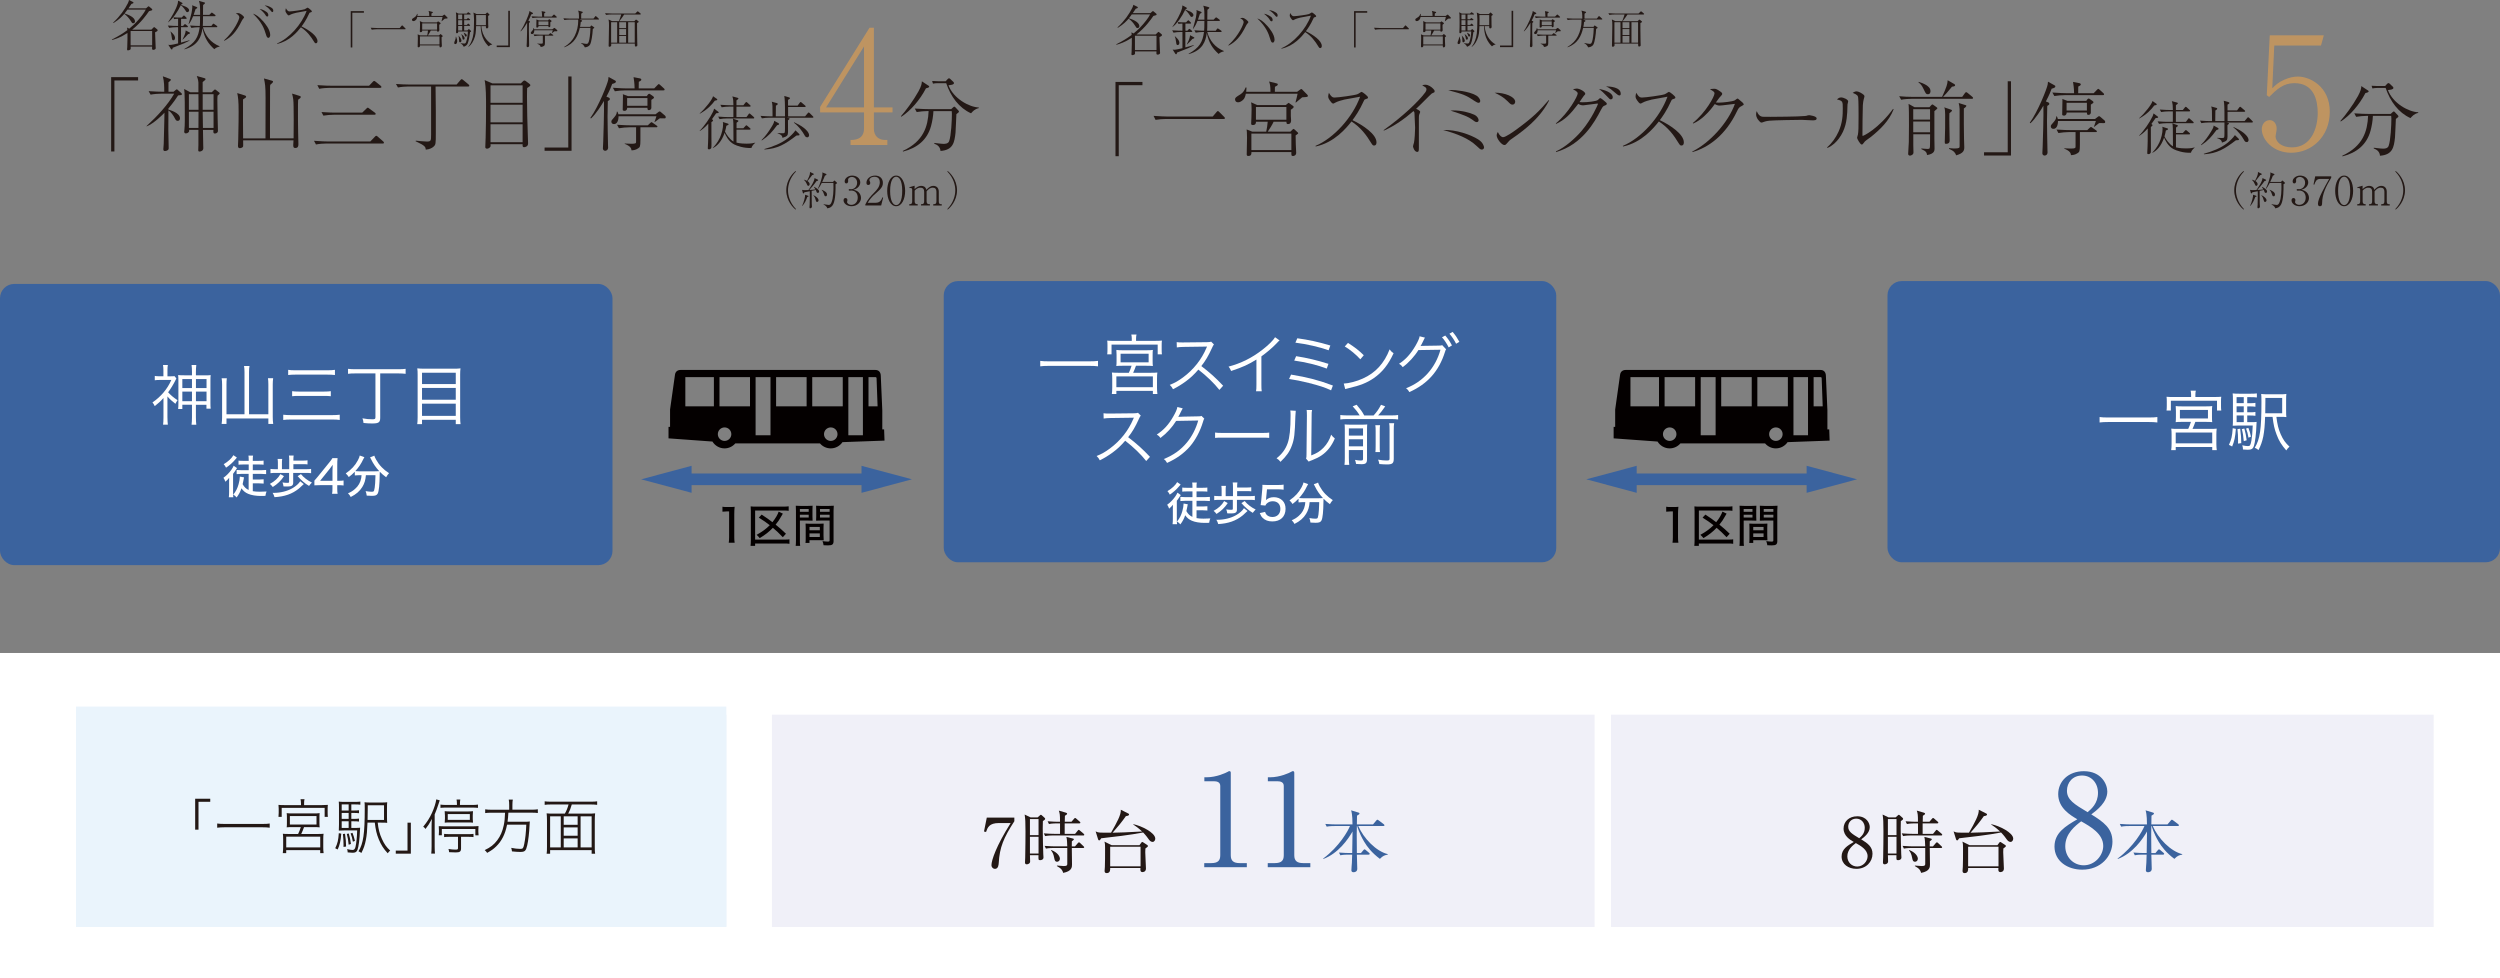 <?xml version="1.0" encoding="UTF-8"?>
<svg xmlns="http://www.w3.org/2000/svg" viewBox="0 0 877.09 343.22">
  <rect x="0" y="0" width="877.09" height="343.22" fill="#808080" stroke="none"/>
  <defs>
    <style>
      .cls-1 {
        fill: #be9461;
      }

      .cls-2 {
        isolation: isolate;
      }

      .cls-3 {
        fill: #231815;
      }

      .cls-4 {
        fill: none;
        stroke: #3b639e;
        stroke-miterlimit: 10;
        stroke-width: 4.08px;
      }

      .cls-5 {
        fill: #3b639e;
      }

      .cls-6 {
        fill: #fff;
      }

      .cls-7 {
        fill: #040000;
      }

      .cls-8 {
        fill: #eaf4fc;
        mix-blend-mode: multiply;
      }

      .cls-9 {
        fill: #f0f0f8;
      }
    </style>
  </defs>
  <g class="cls-2">
    <g id="_レイヤー_2" data-name="レイヤー_2">
      <g id="text">
        <g>
          <g>
            <rect class="cls-5" x="0" y="99.61" width="214.89" height="98.66" rx="5" ry="5"/>
            <g>
              <path class="cls-6" d="M58.75,146.51c0,1.03.05,1.7.14,2.48h-1.68c.09-.57.14-1.45.14-2.48v-6.88c-1.08,1.22-1.61,1.7-3.06,2.85-.3-.62-.44-.87-.8-1.29,2.99-2.05,5.24-4.71,6.62-7.89h-4.02c-.76,0-1.24.02-1.79.11v-1.52c.53.09.92.12,1.72.12h1.31v-2.16c0-.53-.05-1.29-.14-1.79h1.7c-.09.39-.14,1.1-.14,1.82v2.14h1.15c.67,0,1.06-.02,1.31-.07l.67.81q-.09.14-.32.64c-.55,1.17-1.68,3.04-2.58,4.23.92,1.01,1.84,1.79,3.31,2.78-.34.48-.55.8-.74,1.26-1.33-1.03-1.98-1.63-2.81-2.6v7.43ZM67.35,130.5c0-.99-.05-1.75-.14-2.44h1.66c-.09.78-.14,1.45-.14,2.46v1.17h2.94c1.17,0,1.7-.02,2.25-.09-.07.55-.09.99-.09,2.02v7.66c0,.97.02,1.49.09,2.09h-1.49v-1.36h-3.7v4.37c0,1.1.05,1.93.14,2.62h-1.66c.09-.78.14-1.52.14-2.58v-4.42h-3.38v1.49h-1.47c.07-.6.09-1.15.09-2.09v-7.8c0-.92-.02-1.4-.09-2.02.51.07,1.1.09,2.25.09h2.6v-1.2ZM63.97,132.99v3.15h3.38v-3.15h-3.38ZM63.97,137.38v3.38h3.38v-3.38h-3.38ZM72.46,136.14v-3.15h-3.72v3.15h3.72ZM72.46,140.76v-3.38h-3.72v3.38h3.72Z"/>
              <path class="cls-6" d="M85.78,130.55c0-.87-.05-1.45-.16-2.14h1.91c-.12.67-.16,1.24-.16,2.14v14.79h6.78v-10.51c0-.97-.05-1.47-.14-2.14h1.82c-.09.78-.14,1.4-.14,2.16v11.45c0,.92.05,1.61.16,2.44h-1.7v-1.93h-14.69v1.93h-1.7c.11-.97.16-1.49.16-2.32v-11.47c0-.87-.05-1.59-.16-2.25h1.82c-.09.64-.12,1.29-.12,2.23v10.42h6.32v-14.79Z"/>
              <path class="cls-6" d="M119.19,147.34c-.74-.11-1.4-.16-2.67-.16h-14.35c-1.22,0-2,.05-2.8.16v-1.84c.78.09,1.54.14,2.78.14h14.35c1.2,0,1.91-.05,2.69-.14v1.84ZM101.1,129.75c.69.12,1.38.16,2.64.16h11.01c1.29,0,2.02-.05,2.76-.16v1.82c-.78-.09-1.52-.14-2.76-.14h-11.01c-1.22,0-1.91.05-2.64.14v-1.82ZM102.5,137.24c.6.09,1.29.14,2.39.14h8.78c1.1,0,1.75-.05,2.39-.14v1.77c-.71-.09-1.31-.11-2.39-.11h-8.76c-1.13,0-1.77.02-2.42.11v-1.77Z"/>
              <path class="cls-6" d="M124.58,131.01c-1.06,0-1.68.02-2.48.14v-1.75c.69.09,1.45.14,2.46.14h15.27c1.03,0,1.77-.05,2.48-.14v1.75c-.76-.09-1.5-.14-2.48-.14h-6.44v15.54c0,1.66-.53,2.02-2.87,2.02-1.01,0-1.86-.05-2.99-.18-.07-.74-.14-1.01-.37-1.63,1.33.25,2.28.34,3.5.34.87,0,1.06-.11,1.06-.74v-15.36h-7.13Z"/>
              <path class="cls-6" d="M159.17,129.35c1.08,0,1.72-.02,2.39-.12-.09.67-.12,1.27-.12,2.12v15.02c0,1.08.05,1.75.14,2.44h-1.68v-1.52h-11.84v1.52h-1.68c.09-.67.14-1.33.14-2.35v-14.95c0-.97-.02-1.59-.12-2.28.74.09,1.4.12,2.46.12h10.3ZM159.9,134.74v-3.96h-11.84v3.96h11.84ZM148.06,140.23h11.84v-4.12h-11.84v4.12ZM148.06,145.89h11.84v-4.28h-11.84v4.28Z"/>
            </g>
            <g>
              <path class="cls-6" d="M80.37,169.57c0-.67,0-.91.03-1.94-.46.59-.7.83-1.34,1.38-.18-.56-.35-.93-.67-1.38,1.1-.8,1.97-1.68,2.79-2.82.4-.58.64-1.01.8-1.41l1.18.83c-.11.14-.19.27-.45.67-.24.4-.5.75-.94,1.33v6.44c0,.78.02,1.34.08,1.79h-1.57c.06-.51.1-1.1.1-1.86v-3.04ZM83.11,160.54q-.11.13-.5.59c-.99,1.17-2.08,2.15-3.31,2.95-.24-.5-.45-.8-.82-1.22,1.58-.94,2.83-2.1,3.41-3.17l1.22.85ZM87.26,166.26h-2.66c-.54,0-1.07.03-1.58.08v-1.46c.48.05.98.08,1.6.08h2.64v-2h-2.03c-.61,0-1.1.02-1.55.08v-1.44c.43.06.85.08,1.55.08h2.03v-.3c0-.78-.03-1.15-.1-1.54h1.63c-.08.35-.1.75-.1,1.52v.32h2.21c.72,0,1.14-.02,1.58-.08v1.44c-.45-.06-.93-.08-1.55-.08h-2.24v2h3.06c.64,0,1.14-.03,1.62-.08v1.46c-.51-.05-1.06-.08-1.62-.08h-3.06v1.98h2.24c.64,0,1.07-.02,1.57-.08v1.5c-.48-.05-.94-.08-1.55-.08h-2.26v2.74c.64.13,1.52.19,2.48.19.67,0,.91-.02,2.35-.08-.21.54-.26.7-.4,1.54-1.26.03-1.34.03-1.58.03-1.71,0-3.36-.27-4.45-.74-1.04-.45-1.71-.99-2.38-1.94-.43,1.26-.91,2.16-1.7,3.2-.4-.48-.67-.7-1.17-.99.94-1.18,1.46-2.19,1.87-3.68.26-.91.43-1.94.43-2.54,0-.02,0-.06-.02-.11l1.5.27q-.11.4-.32,1.57c-.06.32-.11.51-.18.82.54.99,1.2,1.62,2.11,2.03v-5.63Z"/>
              <path class="cls-6" d="M99.62,167.07c-.99,1.52-2.24,2.74-3.92,3.79-.34-.45-.62-.75-1.02-1.09,1.66-.88,2.93-2.05,3.7-3.43l1.25.72ZM107.42,164.61c.74,0,1.26-.03,1.73-.1v1.5c-.51-.06-1.01-.1-1.73-.1h-4.56v3.46c0,.96-.54,1.31-1.98,1.31-.4,0-.85-.02-1.42-.03-.08-.59-.16-.9-.35-1.39.62.1,1.14.14,1.65.14s.66-.06.66-.32v-3.17h-4.75c-.75,0-1.28.03-1.78.1v-1.5c.53.06,1.01.1,1.78.1h.82v-2.19c0-.59-.02-.96-.1-1.42h1.62c-.08.46-.1.8-.1,1.42v2.19h2.56v-3.3c0-.62-.03-1.07-.1-1.5h1.66c-.06.4-.1.78-.1,1.41v.37h3.38c.69,0,1.12-.03,1.58-.1v1.44c-.45-.06-.82-.08-1.58-.08h-3.38v1.76h4.5ZM106.58,169.83q-1.3,1.25-1.73,1.58c-2.3,1.87-5.04,2.83-8.55,3.01-.18-.62-.32-.94-.66-1.52.14.02.24.02.32.02,2.39,0,4.77-.58,6.56-1.6,1.3-.74,2.32-1.65,2.8-2.48l1.25.99ZM105.59,166.34c.9,1.14,2.29,2.21,3.84,2.96-.43.43-.62.66-1.01,1.18-1.46-.86-2.77-2-4-3.43l1.17-.72Z"/>
              <path class="cls-6" d="M110.31,168.61q.38-.42,1.18-1.38l3.89-4.8c.64-.78.9-1.14,1.26-1.71h1.79c-.1.93-.11,1.47-.11,2.71v5.25h.59c.66,0,1.04-.03,1.63-.11v1.76c-.61-.08-.98-.11-1.63-.11h-.59v1.23c0,.8.03,1.22.13,1.79h-1.95c.11-.54.14-1.04.14-1.81v-1.22h-4.37c-.93,0-1.39.02-1.97.06v-1.66ZM116.65,165.09c0-.8.02-1.31.08-2.02-.32.46-.56.77-1.1,1.47l-3.33,4.15h4.35v-3.6Z"/>
              <path class="cls-6" d="M125.94,166.72c-.56,0-1.04.03-1.47.08v-1.3c-.74.78-1.25,1.23-2.11,1.87-.26-.43-.58-.83-1.06-1.28,1.97-1.33,3.31-2.8,4.27-4.63.38-.72.56-1.2.64-1.65l1.63.59c-.14.21-.24.38-.45.82-.7,1.5-1.52,2.72-2.74,4.07.35.05.8.06,1.3.06h5.63c.64,0,.99-.02,1.47-.05-1.18-1.26-2.13-2.64-2.87-4.19-.08-.16-.26-.5-.35-.67l1.5-.58c.11.4.26.75.61,1.38,1.1,1.97,2.53,3.47,4.55,4.77-.38.4-.66.77-1.02,1.42-.96-.72-1.5-1.18-2.23-1.92q-.02.27-.03.99c-.03,3.49-.27,5.83-.69,6.64-.32.61-.83.82-2.03.82-.4,0-.72-.02-1.84-.08-.06-.59-.16-.93-.38-1.58.83.14,1.55.22,2.06.22.61,0,.77-.08.9-.4.18-.51.29-1.3.38-2.61.06-.8.1-1.63.1-2.27v-.53h-3.35c-.13,1.71-.48,2.87-1.25,4.13-.88,1.46-2.18,2.58-4.07,3.52-.26-.51-.48-.8-.96-1.3.98-.4,1.67-.82,2.46-1.52,1.17-.99,1.91-2.31,2.19-3.84.05-.3.08-.46.11-.99h-.93Z"/>
            </g>
            <g>
              <path class="cls-7" d="M253.47,177.78c.45.08.78.1,1.49.1h1.28c.7,0,.94-.02,1.5-.08-.1.98-.13,1.73-.13,2.66v7.96c0,.82.03,1.34.13,1.98h-2.07c.1-.61.13-1.18.13-1.98v-9h-.8c-.54,0-.99.03-1.54.1v-1.73Z"/>
              <path class="cls-7" d="M276.96,190.79c-.48-.08-.91-.11-1.68-.11h-10.36v.82h-1.6c.06-.59.1-1.07.1-1.82v-10.34c0-.67-.02-1.18-.06-1.68.53.06.99.08,1.73.08h9.78c.88,0,1.34-.03,1.83-.11v1.58c-.54-.08-.98-.1-1.81-.1h-9.96v10.2h10.34c.88,0,1.28-.02,1.7-.1v1.58ZM274.64,188.47c-1.44-1.5-2.19-2.21-3.49-3.3-1.38,1.44-2.58,2.39-4.61,3.62-.34-.43-.66-.77-1.09-1.15,1.92-1.06,3.3-2.06,4.61-3.38-1.06-.85-2.26-1.68-3.84-2.66l.99-1.06c1.81,1.18,2.37,1.58,3.79,2.66,1.07-1.33,1.9-2.75,2.18-3.7l1.47.7c-.21.3-.24.35-.48.82-.59,1.12-1.26,2.1-2.05,3.04,1.17.93,2.26,1.89,3.62,3.19l-1.1,1.22Z"/>
              <path class="cls-7" d="M280.63,189.62c0,.94.03,1.49.1,1.9h-1.58c.06-.46.1-.96.1-1.9v-10.4c0-.83-.02-1.28-.06-1.79.43.05.85.06,1.65.06h2.62c.82,0,1.18-.02,1.63-.06-.03.5-.05.88-.05,1.5v2.29c0,.69.02,1.09.05,1.46-.43-.03-.93-.05-1.54-.05h-2.91v6.99ZM280.63,179.56h3.09v-.98h-3.09v.98ZM280.63,181.57h3.09v-.99h-3.09v.99ZM288.93,188.14c0,.61.02,1.02.05,1.42-.48-.03-.93-.05-1.57-.05h-3.41v.98h-1.41c.06-.46.08-.91.08-1.55v-3.78c0-.58-.02-1.02-.05-1.47.43.05.85.06,1.52.06h3.31c.69,0,1.09-.02,1.52-.06-.03.43-.05.85-.05,1.47v2.98ZM284,186.04h3.62v-1.17h-3.62v1.17ZM284,188.39h3.62v-1.25h-3.62v1.25ZM292.45,189.74c0,1.25-.42,1.6-1.97,1.6-.35,0-1.26-.03-1.54-.05-.1-.62-.18-.93-.38-1.44.83.11,1.41.16,1.82.16.54,0,.67-.08.67-.43v-6.95h-3.2c-.61,0-1.1.02-1.54.05.03-.43.05-.85.05-1.46v-2.29c0-.54-.02-1.04-.05-1.5.43.05.82.06,1.63.06h2.9c.83,0,1.23-.02,1.68-.06-.06.61-.08,1.01-.08,1.78v10.53ZM287.68,179.56h3.38v-.98h-3.38v.98ZM287.68,181.57h3.38v-.99h-3.38v.99Z"/>
            </g>
            <g>
              <path class="cls-7" d="M584.57,177.78c.45.08.78.1,1.49.1h1.28c.7,0,.94-.02,1.5-.08-.1.98-.13,1.73-.13,2.66v7.96c0,.82.03,1.34.13,1.98h-2.07c.1-.61.13-1.18.13-1.98v-9h-.8c-.54,0-.99.03-1.54.1v-1.73Z"/>
              <path class="cls-7" d="M608.06,190.79c-.48-.08-.91-.11-1.68-.11h-10.36v.82h-1.6c.06-.59.1-1.07.1-1.82v-10.34c0-.67-.02-1.18-.06-1.68.53.06.99.08,1.73.08h9.78c.88,0,1.34-.03,1.83-.11v1.58c-.54-.08-.98-.1-1.81-.1h-9.96v10.2h10.34c.88,0,1.28-.02,1.7-.1v1.58ZM605.74,188.47c-1.44-1.5-2.19-2.21-3.49-3.3-1.38,1.44-2.58,2.39-4.61,3.62-.34-.43-.66-.77-1.09-1.15,1.92-1.06,3.3-2.06,4.61-3.38-1.06-.85-2.26-1.68-3.84-2.66l.99-1.06c1.81,1.18,2.37,1.58,3.79,2.66,1.07-1.33,1.9-2.75,2.18-3.7l1.47.7c-.21.3-.24.35-.48.82-.59,1.12-1.26,2.1-2.05,3.04,1.17.93,2.26,1.89,3.62,3.19l-1.1,1.22Z"/>
              <path class="cls-7" d="M611.74,189.62c0,.94.03,1.49.1,1.9h-1.58c.06-.46.1-.96.1-1.9v-10.4c0-.83-.02-1.28-.06-1.79.43.05.85.06,1.65.06h2.62c.82,0,1.18-.02,1.63-.06-.03.5-.05.88-.05,1.5v2.29c0,.69.02,1.09.05,1.46-.43-.03-.93-.05-1.54-.05h-2.91v6.99ZM611.74,179.56h3.09v-.98h-3.09v.98ZM611.74,181.57h3.09v-.99h-3.09v.99ZM620.03,188.14c0,.61.02,1.02.05,1.42-.48-.03-.93-.05-1.57-.05h-3.41v.98h-1.41c.06-.46.08-.91.08-1.55v-3.78c0-.58-.02-1.02-.05-1.47.43.05.85.06,1.52.06h3.31c.69,0,1.09-.02,1.52-.06-.03.43-.05.85-.05,1.47v2.98ZM615.1,186.04h3.62v-1.17h-3.62v1.17ZM615.1,188.39h3.62v-1.25h-3.62v1.25ZM623.55,189.74c0,1.25-.42,1.6-1.97,1.6-.35,0-1.26-.03-1.54-.05-.1-.62-.18-.93-.38-1.44.83.11,1.41.16,1.82.16.54,0,.67-.08.67-.43v-6.95h-3.2c-.61,0-1.1.02-1.54.05.03-.43.05-.85.05-1.46v-2.29c0-.54-.02-1.04-.05-1.5.43.05.82.06,1.63.06h2.9c.83,0,1.23-.02,1.68-.06-.06.61-.08,1.01-.08,1.78v10.53ZM618.78,179.56h3.38v-.98h-3.38v.98ZM618.78,181.57h3.38v-.99h-3.38v.99Z"/>
            </g>
          </g>
          <g>
            <rect class="cls-5" x="331.1" y="98.61" width="214.89" height="98.66" rx="5" ry="5"/>
            <g>
              <path class="cls-6" d="M385.22,128.52c-.83-.11-1.61-.16-3.04-.16h-14.17c-1.26,0-2.32.05-3.06.16v-1.91c.74.12,1.72.16,3.06.16h14.17c1.36,0,2.35-.05,3.04-.16v1.91Z"/>
              <path class="cls-6" d="M397.07,118.82c0-.53-.05-.9-.16-1.45h1.82c-.12.48-.16.9-.16,1.43v.78h6.78c1.04,0,1.59-.02,2.3-.09-.07.48-.09.87-.09,1.56v1.66c0,.69.02,1.13.09,1.61h-1.49v-3.43h-16.19v3.43h-1.52c.07-.51.09-.92.09-1.63v-1.63c0-.67-.02-1.08-.09-1.56.71.07,1.29.09,2.32.09h6.3v-.76ZM394.1,128.32c-1.4,0-1.82.02-2.46.09.07-.51.09-.92.09-1.82v-2.07c0-.83-.02-1.26-.07-1.75.64.09,1.29.11,2.21.11h8.39c.92,0,1.56-.02,2.21-.11-.07.46-.09.85-.09,1.77v2.05c0,.94.02,1.33.09,1.82-.69-.07-1.29-.09-2.46-.09h-3.47c-.3.85-.67,1.77-.99,2.46h6.28c1.04,0,1.56-.02,2.21-.09-.09.64-.12,1.22-.12,2.16v3.2c0,.87.05,1.47.14,2.18h-1.59v-1.1h-12.81v1.1h-1.59c.09-.71.14-1.36.14-2.18v-3.2c0-.99-.02-1.52-.12-2.16.64.07,1.22.09,2.18.09h3.77c.37-.78.62-1.36.96-2.46h-2.92ZM391.66,135.84h12.81v-3.79h-12.81v3.79ZM393.14,127.12h9.84v-3.01h-9.84v3.01Z"/>
              <path class="cls-6" d="M427.79,136.78c-1.82-2.32-4.42-4.83-7.36-7.11-1.61,1.84-2.74,2.9-4.39,4.12-1.59,1.15-2.81,1.91-4.51,2.76-.37-.69-.55-.94-1.13-1.52,1.77-.71,2.9-1.33,4.67-2.64,3.68-2.71,6.53-6.35,8.21-10.37.05-.14.07-.16.12-.28.05-.07.05-.09.07-.16-.21.02-.28.02-.55.02l-7.68.11c-1.04.02-1.7.07-2.37.18l-.05-1.86c.62.09,1.03.11,1.82.11h.6l8.21-.09c.8-.02,1.08-.05,1.47-.18l.97.99c-.23.28-.39.55-.64,1.13-1.29,2.85-2.37,4.67-3.79,6.44,3.01,2.3,5.04,4.12,7.66,6.9l-1.31,1.45Z"/>
              <path class="cls-6" d="M448.93,119.44c-.41.3-.44.35-1.01.97-1.45,1.52-3.4,3.2-5.38,4.62v9.8c0,1.31.02,1.82.12,2.44h-2c.12-.6.14-1.13.14-2.39v-8.74c-2.99,1.84-4.67,2.6-8.88,4.02-.32-.74-.44-.97-.9-1.54,4.32-1.13,8.3-3.1,11.93-5.96,2.14-1.66,3.75-3.27,4.39-4.35l1.59,1.13Z"/>
              <path class="cls-6" d="M452.94,131.42c5.82.94,9.82,2,14.69,3.84l-.64,1.68c-2.16-1.01-4.05-1.63-7.79-2.58-2.78-.69-4.65-1.06-6.94-1.4l.69-1.54ZM454.73,124.96c3.86.6,7.24,1.4,11.34,2.69l-.6,1.66c-3.24-1.24-7.29-2.23-11.41-2.81l.67-1.54ZM455.14,118.68c3.82.51,7.34,1.26,11.59,2.53l-.6,1.68c-3.01-1.1-7.84-2.21-11.66-2.67l.67-1.54Z"/>
              <path class="cls-6" d="M471.45,134.57c1.79-.07,4.55-.78,6.69-1.77,4.44-1.98,7.52-5.36,9.38-10.23.53.71.76.92,1.4,1.36-1.84,4-3.98,6.69-7.01,8.78-2.37,1.61-4.74,2.55-8.58,3.43-.62.14-.8.18-1.38.37l-.51-1.93ZM472.92,120.31c2.46,1.56,3.89,2.69,5.54,4.32l-1.2,1.43c-1.66-1.79-3.47-3.29-5.47-4.51l1.13-1.24Z"/>
              <path class="cls-6" d="M499.95,118.45c-.21.3-.23.32-.51.94-.57,1.17-.83,1.7-1.06,2.02.18-.05.39-.07.83-.07l5.56-.09c.8-.02.87-.02,1.2-.16l1.38,1.45c-.18.25-.21.3-.39.9-2.12,6.76-6.12,11.27-12.51,14.12-.35-.62-.58-.92-1.15-1.36,5.98-2.3,10.3-7.13,12.07-13.5l-7.75.12c-1.26,2.09-3.45,4.51-5.5,5.98-.39-.55-.62-.78-1.29-1.17,2.25-1.43,4.09-3.45,5.77-6.32.92-1.59,1.4-2.74,1.45-3.33l1.89.48ZM507.05,117.72c1.13,1.33,1.63,2.09,2.35,3.47l-1.15.69c-.58-1.2-1.61-2.78-2.35-3.54l1.15-.62ZM509.63,116.43c1.15,1.4,1.54,2,2.37,3.5l-1.15.67c-.55-1.15-1.38-2.41-2.34-3.52l1.13-.64Z"/>
              <path class="cls-6" d="M402.12,161.73c-1.82-2.32-4.42-4.83-7.36-7.11-1.61,1.84-2.74,2.9-4.39,4.12-1.59,1.15-2.81,1.91-4.51,2.76-.37-.69-.55-.94-1.13-1.52,1.77-.71,2.9-1.33,4.67-2.64,3.68-2.71,6.53-6.35,8.21-10.37.05-.14.07-.16.12-.28.05-.07.05-.09.07-.16-.21.02-.28.02-.55.02l-7.68.11c-1.04.02-1.7.07-2.37.18l-.05-1.86c.62.09,1.03.11,1.82.11h.6l8.21-.09c.8-.02,1.08-.05,1.47-.18l.97.99c-.23.28-.39.55-.64,1.13-1.29,2.85-2.37,4.67-3.79,6.44,3.01,2.3,5.04,4.12,7.66,6.9l-1.31,1.45Z"/>
              <path class="cls-6" d="M414.95,143.26q-.21.3-.51.94c-.6,1.24-.8,1.63-1.06,2.05q.3-.07,6.94-.18c.8,0,.87-.02,1.2-.16l.99.97c-.21.28-.21.3-.46,1.13-.97,3.24-2.64,6.37-4.6,8.65-2.12,2.41-4.65,4.23-8,5.75-.37-.67-.55-.9-1.15-1.36,3.47-1.43,5.91-3.17,8.12-5.82,1.77-2.14,3.15-4.83,3.96-7.7l-7.75.14c-1.4,2.25-3.24,4.28-5.5,5.98-.39-.57-.62-.78-1.29-1.2,2.44-1.59,4.18-3.5,5.77-6.3.87-1.52,1.33-2.55,1.45-3.36l1.89.48Z"/>
              <path class="cls-6" d="M426.29,151.75c.67.12,1.29.14,2.85.14h13.36c1.7,0,2.07-.02,2.78-.12v1.86c-.74-.07-1.26-.09-2.8-.09h-13.34c-1.68,0-2.16.02-2.85.09v-1.89Z"/>
              <path class="cls-6" d="M454.6,144.11q-.09.57-.14,1.98c-.18,6.23-.37,7.93-1.24,10.26-.78,2.14-1.89,3.68-3.98,5.68-.46-.6-.69-.8-1.38-1.24,1.89-1.49,3.13-3.15,3.89-5.29.71-2,1.03-5.01,1.03-9.86,0-.83-.02-1.1-.09-1.63l1.91.11ZM460.31,143.86c-.12.55-.14.97-.14,2.02l-.14,13.89c1.91-.71,3.08-1.45,4.28-2.67,1.26-1.31,2.16-2.83,2.71-4.6.48.62.67.83,1.29,1.33-1.13,2.64-2.64,4.55-4.62,5.91-1.01.69-1.93,1.15-3.29,1.68q-.41.16-.74.28c-.28.11-.32.14-.53.25l-.92-1.06c.14-.39.16-.57.16-1.56l.14-13.45q0-1.49-.09-2.05l1.89.02Z"/>
              <path class="cls-6" d="M477.03,145.75c-.78-1.26-1.22-1.84-2.46-3.2l1.38-.55c1.61,1.93,1.84,2.25,2.67,3.75h3.29c1.13-1.24,1.77-2.14,2.6-3.73l1.47.55c-.92,1.36-1.72,2.37-2.48,3.17h4.71c1.04,0,1.68-.05,2.3-.14v1.56c-.67-.09-1.31-.14-2.3-.14h-15.68c-.96,0-1.59.05-2.3.14v-1.56q.74.12,2.3.14h4.51ZM473.23,160.65c0,1.22.05,1.86.14,2.44h-1.68c.09-.64.12-1.33.12-2.48v-9.66c0-1.13-.02-1.52-.07-2.05.76.07,1.31.09,2.23.09h3.61c1.26,0,1.61-.02,2.09-.09-.05.53-.07,1.13-.07,2.44v9.75c0,1.38-.44,1.77-1.93,1.77-.48,0-1.04-.02-1.91-.09-.12-.67-.16-.85-.37-1.43.83.16,1.49.23,2,.23.67,0,.81-.11.81-.6v-3.08h-4.97v2.76ZM478.2,152.83v-2.53h-4.97v2.53h4.97ZM478.2,156.6v-2.48h-4.97v2.48h4.97ZM484.18,149.17c-.09.55-.12.92-.12,2.16v4.67c0,1.75,0,2.05.09,2.6h-1.61c.07-.57.09-.97.09-2.58v-4.69c0-1.17-.02-1.52-.12-2.16h1.66ZM489.12,148.48c-.11.6-.14,1.22-.14,2.48v9.96c0,1.61-.48,2.02-2.37,2.02-.78,0-1.54-.05-2.69-.14-.09-.57-.18-.94-.44-1.54,1.22.21,2.21.3,2.97.3.9,0,1.06-.09,1.06-.69v-9.96c0-1.38-.02-1.79-.14-2.44h1.75Z"/>
            </g>
            <g>
              <path class="cls-6" d="M411.47,179.02c0-.67,0-.91.03-1.94-.46.59-.7.83-1.34,1.38-.18-.56-.35-.93-.67-1.38,1.1-.8,1.97-1.68,2.79-2.82.4-.58.64-1.01.8-1.41l1.18.83c-.11.14-.19.27-.45.67-.24.4-.5.75-.94,1.33v6.44c0,.78.02,1.34.08,1.79h-1.57c.06-.51.1-1.1.1-1.86v-3.04ZM414.21,169.99q-.11.13-.5.59c-.99,1.17-2.08,2.15-3.31,2.95-.24-.5-.45-.8-.82-1.22,1.58-.94,2.83-2.1,3.41-3.17l1.22.85ZM418.36,175.71h-2.66c-.54,0-1.07.03-1.58.08v-1.46c.48.05.98.08,1.6.08h2.64v-2h-2.03c-.61,0-1.1.02-1.55.08v-1.44c.43.06.85.08,1.55.08h2.03v-.3c0-.78-.03-1.15-.1-1.54h1.63c-.08.35-.1.75-.1,1.52v.32h2.21c.72,0,1.14-.02,1.58-.08v1.44c-.45-.06-.93-.08-1.55-.08h-2.24v2h3.06c.64,0,1.14-.03,1.62-.08v1.46c-.51-.05-1.06-.08-1.62-.08h-3.06v1.98h2.24c.64,0,1.07-.02,1.57-.08v1.5c-.48-.05-.94-.08-1.55-.08h-2.26v2.74c.64.13,1.52.19,2.48.19.67,0,.91-.02,2.35-.08-.21.54-.26.7-.4,1.54-1.26.03-1.34.03-1.58.03-1.71,0-3.36-.27-4.45-.74-1.04-.45-1.71-.99-2.38-1.94-.43,1.26-.91,2.16-1.7,3.2-.4-.48-.67-.7-1.17-.99.94-1.18,1.46-2.19,1.87-3.68.26-.91.43-1.94.43-2.54,0-.02,0-.06-.02-.11l1.5.27q-.11.4-.32,1.57c-.06.32-.11.51-.18.82.54.99,1.2,1.62,2.11,2.03v-5.63Z"/>
              <path class="cls-6" d="M430.72,176.52c-.99,1.52-2.24,2.74-3.92,3.79-.34-.45-.62-.75-1.02-1.09,1.66-.88,2.93-2.05,3.7-3.43l1.25.72ZM438.52,174.06c.74,0,1.26-.03,1.73-.1v1.5c-.51-.06-1.01-.1-1.73-.1h-4.56v3.46c0,.96-.54,1.31-1.98,1.31-.4,0-.85-.02-1.42-.03-.08-.59-.16-.9-.35-1.39.62.1,1.14.14,1.65.14s.66-.06.66-.32v-3.17h-4.75c-.75,0-1.28.03-1.78.1v-1.5c.53.06,1.01.1,1.78.1h.82v-2.19c0-.59-.02-.96-.1-1.42h1.62c-.08.46-.1.8-.1,1.42v2.19h2.56v-3.3c0-.62-.03-1.07-.1-1.5h1.66c-.06.4-.1.78-.1,1.41v.37h3.38c.69,0,1.12-.03,1.58-.1v1.44c-.45-.06-.82-.08-1.58-.08h-3.38v1.76h4.5ZM437.68,179.27q-1.3,1.25-1.73,1.58c-2.3,1.87-5.04,2.83-8.55,3.01-.18-.62-.32-.94-.66-1.52.14.02.24.02.32.02,2.39,0,4.77-.58,6.56-1.6,1.3-.74,2.32-1.65,2.8-2.48l1.25.99ZM436.69,175.79c.9,1.14,2.29,2.21,3.84,2.96-.43.43-.62.66-1.01,1.18-1.46-.86-2.77-2-4-3.43l1.17-.72Z"/>
              <path class="cls-6" d="M444.23,174.76c-.02.16-.05.4-.1.69.78-.7,1.65-1.02,2.8-1.02s2.24.4,2.99,1.15c.74.74,1.1,1.7,1.1,2.93,0,2.74-1.78,4.43-4.63,4.43-1.44,0-2.58-.42-3.41-1.26-.45-.46-.67-.83-1.01-1.67l1.86-.42c.16.46.26.67.48.93.48.56,1.22.86,2.1.86,1.68,0,2.79-1.12,2.79-2.82s-1.02-2.71-2.72-2.71c-.79,0-1.55.3-2.08.83-.22.21-.3.35-.45.69l-1.68-.16c.14-.93.18-1.1.22-1.65l.35-3.84c.05-.38.06-.74.06-.99v-.29c-.02-.08-.02-.21-.02-.35.48.05.83.06,1.7.06h3.68c1.02,0,1.38-.02,2.08-.13v1.78c-.67-.1-1.23-.13-2.08-.13h-3.75l-.3,3.07Z"/>
              <path class="cls-6" d="M457.04,176.17c-.56,0-1.04.03-1.47.08v-1.3c-.74.78-1.25,1.23-2.11,1.87-.26-.43-.58-.83-1.06-1.28,1.97-1.33,3.31-2.8,4.27-4.63.38-.72.56-1.2.64-1.65l1.63.59c-.14.21-.24.38-.45.82-.7,1.5-1.52,2.72-2.74,4.07.35.05.8.06,1.3.06h5.63c.64,0,.99-.02,1.47-.05-1.18-1.26-2.13-2.64-2.87-4.19-.08-.16-.26-.5-.35-.67l1.5-.58c.11.4.26.75.61,1.38,1.1,1.97,2.53,3.47,4.55,4.77-.38.4-.66.77-1.02,1.42-.96-.72-1.5-1.18-2.23-1.92q-.02.27-.03.99c-.03,3.49-.27,5.83-.69,6.64-.32.61-.83.82-2.03.82-.4,0-.72-.02-1.84-.08-.06-.59-.16-.93-.38-1.58.83.14,1.55.22,2.06.22.61,0,.77-.08.9-.4.18-.51.29-1.3.38-2.61.06-.8.1-1.63.1-2.27v-.53h-3.35c-.13,1.71-.48,2.87-1.25,4.13-.88,1.46-2.18,2.58-4.07,3.52-.26-.51-.48-.8-.96-1.3.98-.4,1.67-.82,2.46-1.52,1.17-.99,1.91-2.31,2.19-3.84.05-.3.08-.46.11-.99h-.93Z"/>
            </g>
          </g>
          <g>
            <rect class="cls-5" x="662.2" y="98.61" width="214.89" height="98.66" rx="5" ry="5"/>
            <g>
              <path class="cls-6" d="M756.88,148.22c-.83-.11-1.61-.16-3.04-.16h-14.17c-1.26,0-2.32.05-3.06.16v-1.91c.74.12,1.72.16,3.06.16h14.17c1.36,0,2.35-.05,3.04-.16v1.91Z"/>
              <path class="cls-6" d="M768.72,138.52c0-.53-.05-.9-.16-1.45h1.82c-.12.48-.16.9-.16,1.43v.78h6.78c1.04,0,1.59-.02,2.3-.09-.07.48-.09.87-.09,1.56v1.66c0,.69.02,1.13.09,1.61h-1.49v-3.43h-16.19v3.43h-1.52c.07-.51.09-.92.09-1.63v-1.63c0-.67-.02-1.08-.09-1.56.71.07,1.29.09,2.32.09h6.3v-.76ZM765.76,148.01c-1.4,0-1.82.02-2.46.09.07-.51.09-.92.09-1.82v-2.07c0-.83-.02-1.26-.07-1.75.64.09,1.29.11,2.21.11h8.39c.92,0,1.56-.02,2.21-.11-.07.46-.09.85-.09,1.77v2.05c0,.94.02,1.33.09,1.82-.69-.07-1.29-.09-2.46-.09h-3.47c-.3.85-.67,1.77-.99,2.46h6.28c1.04,0,1.56-.02,2.21-.09-.09.64-.12,1.22-.12,2.16v3.2c0,.87.05,1.47.14,2.18h-1.59v-1.1h-12.81v1.1h-1.59c.09-.71.14-1.36.14-2.18v-3.2c0-.99-.02-1.52-.12-2.16.64.07,1.22.09,2.18.09h3.77c.37-.78.62-1.36.96-2.46h-2.92ZM763.32,155.53h12.81v-3.79h-12.81v3.79ZM764.79,146.82h9.84v-3.01h-9.84v3.01Z"/>
              <path class="cls-6" d="M784.43,150.45c-.25,3.06-.53,4.32-1.31,6.19l-1.13-.57c.87-1.89,1.13-2.97,1.33-5.84l1.1.23ZM788.41,148.11h1.15c1.13,0,1.7-.02,2.14-.09-.02.25-.02.44-.05.92-.09,2.99-.48,6.3-.9,7.54-.34.99-.87,1.31-2.16,1.31-.44,0-.92-.02-1.68-.09v-.18c0-.39-.09-.85-.25-1.29.87.18,1.56.28,2.02.28.71,0,.9-.3,1.2-1.98.21-1.15.37-2.9.46-5.24h-4.9c-.92,0-1.47.02-2.12.07.05-.51.07-1.08.07-2.37v-6.3c0-1.47-.02-2-.09-2.67.67.09,1.24.11,2.53.11h3.61c1.06,0,1.63-.02,2.35-.11v1.43c-.69-.09-1.24-.11-2.16-.11h-1.22v2.12h.87c.92,0,1.45-.02,2-.12v1.36c-.6-.09-1.13-.12-2-.12h-.87v2.07h.87c.92,0,1.45-.02,2-.12v1.36c-.6-.09-1.13-.12-2-.12h-.87v2.35ZM787.19,139.32h-2.51v2.12h2.51v-2.12ZM787.19,142.56h-2.51v2.07h2.51v-2.07ZM784.69,145.76v2.35h2.51v-2.35h-2.51ZM785.93,150.41c.3,2.37.35,2.92.39,5.06l-1.15.16c.02-.41.02-.74.02-.94,0-1.68-.05-2.74-.21-4.14l.94-.14ZM787.4,150.34c.41,1.45.6,2.46.81,4.12l-1.01.32c-.18-2-.32-2.85-.69-4.23l.9-.21ZM788.8,150.11c.46,1.13.6,1.61.92,3.08l-.87.37c-.28-1.56-.41-2.07-.85-3.2l.8-.25ZM798.64,146.24c.34,2.76.71,4.25,1.52,6.12.83,1.89,1.63,3.01,3.08,4.35-.46.39-.78.76-1.13,1.31-1.63-1.84-2.6-3.38-3.38-5.5-.76-2-1.1-3.47-1.43-6.28h-2.62c-.18,5.79-.74,8.6-2.32,11.66-.44-.37-.69-.53-1.31-.81,1.84-2.97,2.35-6.51,2.35-16.14,0-1.45-.02-2.12-.09-2.74.67.09,1.29.12,2.53.12h3.82c1.26,0,1.86-.02,2.48-.12-.07.53-.09,1.08-.09,2.51v3.13c0,1.36.02,1.93.09,2.48-.44-.07-1.13-.09-2.21-.09h-1.29ZM800.67,144.98v-5.38h-5.89v1.15c0,.64-.02,2.05-.05,4.23h5.93Z"/>
            </g>
          </g>
          <g>
            <path class="cls-7" d="M310.18,150.64l-.64.02v-6.72s-.5-11.07-.53-12.09c-.03-1.25-.67-2.06-1.92-2.06h-68.32c-1.11,0-1.81.64-1.96,1.65-.15,1.01-1.73,12.24-1.73,12.24v6.08h-.54v4.03l15.41,1.12c.87,1.43,2.45,2.4,4.24,2.4,1.51,0,2.86-.68,3.78-1.75h29.7c.91,1.07,2.27,1.75,3.78,1.75,1.71,0,3.22-.87,4.12-2.19l14.75-.54-.14-3.93ZM250.46,142.55h-10.02v-10.23h10.02v10.23ZM254.21,154.69c-1.31,0-2.37-1.06-2.37-2.37s1.06-2.37,2.37-2.37,2.37,1.06,2.37,2.37-1.06,2.37-2.37,2.37ZM263.13,142.55h-10.71v-10.23h10.71v10.23ZM270.32,152.71h-5.23v-20.4h5.23v20.4ZM282.99,142.55h-10.71v-10.23h10.71v10.23ZM291.46,154.69c-1.31,0-2.37-1.06-2.37-2.37s1.06-2.37,2.37-2.37,2.37,1.06,2.37,2.37-1.06,2.37-2.37,2.37ZM295.67,142.55h-10.71v-10.23h10.71v10.23ZM302.74,152.71h-5.11v-20.4h5.11v20.4ZM304.7,142.55v-10.23h2.51c.26,0,.31.23.32.37.03.61.36,9.86.36,9.86h-3.18Z"/>
            <g>
              <line class="cls-4" x1="239.4" y1="168.16" x2="305.48" y2="168.16"/>
              <polygon class="cls-5" points="242.63 172.9 224.94 168.16 242.63 163.42 242.63 172.9"/>
              <polygon class="cls-5" points="302.25 172.9 319.94 168.16 302.25 163.42 302.25 172.9"/>
            </g>
          </g>
          <g>
            <path class="cls-7" d="M641.76,150.64l-.64.02v-6.72s-.5-11.07-.53-12.09c-.03-1.25-.67-2.06-1.92-2.06h-68.32c-1.11,0-1.81.64-1.96,1.65-.15,1.01-1.73,12.24-1.73,12.24v6.08h-.54v4.03l15.41,1.12c.87,1.43,2.45,2.4,4.24,2.4,1.51,0,2.86-.68,3.78-1.75h29.7c.91,1.07,2.27,1.75,3.78,1.75,1.71,0,3.22-.87,4.12-2.19l14.75-.54-.14-3.93ZM582.04,142.55h-10.02v-10.23h10.02v10.23ZM585.79,154.69c-1.31,0-2.37-1.06-2.37-2.37s1.06-2.37,2.37-2.37,2.37,1.06,2.37,2.37-1.06,2.37-2.37,2.37ZM594.71,142.55h-10.71v-10.23h10.71v10.23ZM601.9,152.71h-5.23v-20.4h5.23v20.4ZM614.57,142.55h-10.71v-10.23h10.71v10.23ZM623.04,154.69c-1.31,0-2.37-1.06-2.37-2.37s1.06-2.37,2.37-2.37,2.37,1.06,2.37,2.37-1.06,2.37-2.37,2.37ZM627.25,142.55h-10.71v-10.23h10.71v10.23ZM634.32,152.71h-5.11v-20.4h5.11v20.4ZM636.28,142.55v-10.23h2.51c.26,0,.31.23.32.37.03.61.36,9.86.36,9.86h-3.18Z"/>
            <g>
              <line class="cls-4" x1="570.98" y1="168.16" x2="637.06" y2="168.16"/>
              <polygon class="cls-5" points="574.21 172.9 556.52 168.16 574.21 163.42 574.21 172.9"/>
              <polygon class="cls-5" points="633.83 172.9 651.52 168.16 633.83 163.42 633.83 172.9"/>
            </g>
          </g>
        </g>
        <g>
          <g>
            <g>
              <g>
                <path class="cls-3" d="M39,27.07h9.45v1.15h-8.31v24.92h-1.15v-26.06Z"/>
                <path class="cls-3" d="M63.58,33.34c-.11.03-.92.11-1.09.14-.6.92-1.58,2.43-3.41,4.58v.4c.49.14,4.07,1.09,4.07,3.06,0,.57-.37.89-.8.89-.54,0-.74-.4-.97-.83-.54-1.09-1.38-2.26-2.29-2.86-.03,1.06-.03,5.76-.03,6.7,0,.43.12,6.33.12,6.5,0,.29,0,.63-.57.89-.2.09-.46.17-.74.17-.26,0-.57-.06-.57-.63,0-.29.14-1.6.14-1.86.06-1.2.14-4.12.2-7.76l.06-3.18c-.77.8-3.61,3.69-6.21,4.78l-.09-.09c3.84-3.52,7.53-7.53,9.71-11.37h-4.58c-1.03,0-2.61.11-3.69.34l-.69-1.23c2.15.17,4.24.2,4.78.2h.69c0-1.75,0-3.52-.49-5.41l2.58.95c.17.06.23.17.23.31,0,.23-.49.57-.83.83v3.32h1.78l.77-.63c.23-.17.23-.2.37-.2s.26.11.37.23l1.26,1.12c.11.09.17.23.17.34s-.09.23-.23.29ZM76.32,33.57c-.06.6-.06,1.32-.06,1.75,0,.31.03,3.29.09,5.99.03.72.11,3.84.11,4.5,0,.23,0,.52-.29.74-.2.2-.49.29-.75.29-.63,0-.6-.49-.54-1.26h-3.67c.03.86.06,4.7.09,5.47,0,.14.03.77.03.92,0,.8-.66,1.2-1.35,1.2-.34,0-.43-.23-.43-.52s.06-1.52.06-1.78c0-.86-.03-4.55,0-5.3h-3.29c.03.11.06.26.06.34,0,.37-.51.89-1.15.89s-.6-.52-.6-.69c0-.09.06-.4.06-.52.2-1.75.14-4.47.14-6.3,0-1.38,0-5.64-.09-6.76,0-.2-.12-1.12-.14-1.32l2.15,1.15h2.86c0-.52.03-2.89,0-3.38-.06-.92-.34-1.75-.57-2.32l2.66.75c.2.06.4.11.4.37,0,.09-.03.17-.14.29-.03.03-.57.49-.86.72v3.58h3.18l.75-.72c.17-.17.26-.26.4-.26s.29.11.46.26l.97.77c.09.06.23.17.23.34s-.52.57-.77.8ZM69.62,33.05h-3.35v5.47h3.38l-.03-5.47ZM66.27,39.21v5.67h3.35c0-1.58.03-4.1.03-5.67h-3.38ZM74.92,33.05h-3.81v5.47h3.81v-5.47ZM74.92,39.21h-3.81c0,.8.09,4.75.09,5.67h3.72v-5.67Z"/>
                <path class="cls-3" d="M104.6,35c-.06,1.03-.06,1.4-.06,4.24,0,.49,0,5.76.06,7.33.09,2.98.09,3.32.09,3.98,0,.49,0,1.37-1.09,1.37-.69,0-.72-.52-.72-1.06,0-.26.09-1.4.09-1.63h-17.67c.03,1.83.03,2.03-.03,2.21-.17.4-.92.54-1.15.54-.63,0-.63-.6-.63-.86,0-.63.06-1.6.09-2.23.12-3.87.14-9.19.14-9.68,0-3.87-.2-5.21-.49-6.56l2.66.83c.23.09.46.17.46.43,0,.29-.23.43-1.09.97-.06,1.23.03,13.52.03,13.66h7.85c0-2.23.03-12.14.03-14.15,0-4.24-.2-5.16-.57-6.87l2.75.77c.34.09.43.17.43.34,0,.31-.32.57-.97,1.12-.03.09-.06.49-.06.54-.03,5.41-.03,6.01-.03,11.37v6.87h8.28c.09-3.69.03-9.8,0-11.26-.03-2.06-.12-2.89-.54-4.44l2.52.77c.43.14.54.2.54.43,0,.31-.43.6-.92.94Z"/>
                <path class="cls-3" d="M129.92,49.63l1.6-1.66c.23-.23.34-.34.49-.34s.37.17.52.31l1.89,1.66c.17.17.29.26.29.49,0,.2-.17.26-.4.26h-19.79c-1,0-2.58.11-3.67.34l-.69-1.29c2.46.2,4.64.23,4.75.23h15.01ZM129.49,30.07l1.29-1.35c.17-.17.32-.34.49-.34s.34.17.54.31l1.72,1.38c.14.11.29.26.29.43,0,.26-.26.32-.43.32h-17.7c-1,0-2.61.11-3.69.34l-.66-1.29c2.46.2,4.61.2,4.75.2h13.4ZM127.09,39.5l1.43-1.37c.23-.2.34-.37.49-.37s.31.14.54.32l1.95,1.43c.14.09.29.2.29.46s-.23.29-.43.29h-14.21c-1,0-2.61.11-3.7.31l-.66-1.26c2.46.2,4.61.2,4.75.2h9.54Z"/>
                <path class="cls-3" d="M164.21,30.36h-11.4c0,.37.09,8.45.09,8.68v7.33c0,4.24,0,4.38-.89,5.16-.37.31-1.12.83-2.63.97-.09-.92-.14-1.37-3.58-2.95l.09-.2c.4.06,3.01.31,3.89.31,1.43,0,1.46-.34,1.46-2.38v-16.93h-7.96c-.89,0-2.49.11-3.67.34l-.69-1.23c1.58.11,3.18.2,4.75.2h16.53l1.32-1.55c.14-.17.34-.34.46-.34s.37.17.52.29l1.86,1.55c.14.14.29.29.29.46,0,.26-.26.29-.43.29Z"/>
                <path class="cls-3" d="M184.95,30.88c-.03.52-.06,1.32-.06,3.18,0,4.47.14,8.94.29,13.4,0,.46.09,2.69.09,2.89,0,1-.94,1.29-1.4,1.29-.6,0-.54-.49-.52-1.06h-11.26c.06.66.06.74-.06.92-.26.43-.8.66-1.17.66-.6,0-.6-.43-.6-.63,0-.52.12-2.81.12-3.27.11-3.67.14-7.3.14-10.97,0-3.06,0-6.64-.49-9.19l2.69,1.15h10.02l.72-.72c.17-.17.31-.29.54-.29.17,0,.37.14.46.2l1.23.92c.34.26.37.4.37.52,0,.2,0,.31-1.12,1ZM183.35,29.93h-11.26v6.13h11.26v-6.13ZM183.35,36.75h-11.26v6.16h11.26v-6.16ZM183.35,43.59h-11.26v6.3h11.26v-6.3Z"/>
                <path class="cls-3" d="M200.51,52.9h-9.45v-1.15h8.31v-24.92h1.15v26.06Z"/>
                <path class="cls-3" d="M214.78,29.44c-.29.8-.8,2.18-2.03,4.47l.75.29c.29.11.46.34.46.54,0,.31-.2.43-.72.74-.03.97-.09,4.44-.09,5.33,0,.17.11,9.57.17,10.37,0,.06.03.37.03.52,0,.97-.69,1.2-1.03,1.2-.54,0-.8-.43-.8-.83,0-.37.11-1.95.11-2.26.06-1.17.37-11.66.26-14.41-.77,1.35-2.72,4.52-4.55,6.16l-.23-.17c2.86-3.95,6.04-12.03,6.27-13.38.06-.34.09-.63.12-1.03l2.12,1.17c.34.2.46.23.46.49,0,.37-.43.57-1.29.8ZM233.11,41.53c-.23,0-1.29-.03-1.52-.03-.23.03-.63.34-.86.57-.23.2-.46.37-1.03.77l-.09-.06c.06-.11.49-1.26.69-2h-13.29c0,.49-.06,2.75-1.6,2.75-.77,0-.92-.57-.92-.86,0-.4.11-.52,1.12-1.66.74-.83.77-1.43.8-1.86h.17c.2.34.29.52.37.94h13.03l1-.77c.11-.11.29-.23.43-.23.2,0,.29.09.52.29l1.4,1.2c.17.14.23.29.23.54s-.06.4-.46.4ZM232.73,31.71h-13.32c-1.03,0-2.61.11-3.7.31l-.69-1.23c2.15.17,4.24.23,4.78.23h2.84c-.03-2-.26-3.21-.37-3.95l2.21.43c.31.06.52.23.52.46,0,.31-.57.6-.89.74,0,.37-.03,2.12-.03,2.32h5.44l1.12-1.15c.32-.31.34-.37.46-.37s.2.03.52.32l1.26,1.15c.17.17.29.26.29.43,0,.29-.23.31-.43.31ZM230.24,44.65h-5.56v4.52c0,2.32-.2,2.46-.77,2.86-.95.66-1.8.69-2.35.72-.09-.6-.2-1.43-2.41-2.29v-.11c.69.06,1.63.09,2.32.09,1.63,0,1.69-.2,1.69-.74v-5.04h-2.32c-1,0-2.61.14-3.69.34l-.66-1.23c2.15.17,4.21.2,4.75.2h6.04l.8-.77c.29-.23.37-.34.46-.34.12,0,.14,0,.54.29l1.23.86c.31.2.34.26.34.4,0,.23-.26.26-.43.26ZM228.52,35.03c-.03.46.03,2.66,0,2.89-.11.52-.46.72-.89.72-.46,0-.46-.29-.49-.83h-7.1c0,.57-.26,1.09-.97,1.09-.12,0-.6-.06-.6-.37,0-.14.09-4.61.09-5.24,0-.06-.03-.09-.09-.26l1.83.69h6.62l.37-.52c.11-.14.29-.31.46-.31.11,0,.17.03.43.2l.89.63c.17.11.37.29.37.49,0,.23-.09.29-.92.83ZM227.15,34.4h-7.13v2.72h7.13v-2.72Z"/>
                <path class="cls-3" d="M252,39.2c.08.08.14.14.14.23,0,.25-.1.25-.88.31-.39.57-.76,1.08-1.49,2.09.31.18.39.23.39.41,0,.29-.41.51-.57.59v4.95c0,.43.02,2.31.02,2.7,0,1.27,0,1.39-.23,1.64-.06.06-.27.27-.59.27s-.47-.08-.47-.37c0-.59.08-1.53.1-2.13.06-1.31.06-1.84.08-6.51-1.33,1.53-2.43,2.25-2.99,2.6l-.04-.1c1.62-1.6,3.68-4.58,4.69-6.69.14-.29.18-.41.37-1.08l1.47,1.1ZM251.51,34.7c.06.04.14.12.14.25,0,.2-.18.25-.86.37-1,1.37-2.62,3.13-5.28,4.58l-.02-.12c2.07-1.82,4.48-4.97,4.67-6.02l1.35.94ZM263.64,51.91c-2.7.14-5.1-.76-6.04-1.23-2.11-1.06-3.07-3.36-3.38-4.09-1.08,3.21-2.74,4.67-4.07,5.34l-.06-.08c.53-.55,1.66-1.76,2.48-3.56.65-1.41,1.12-3.27,1.12-4.81,0-.27-.06-.47-.1-.68l1.8.57c.1.04.22.08.22.25,0,.18-.08.2-.78.51-.08.51-.18,1.06-.47,2.05.39.84,1.62,2.72,2.97,3.48-.02-1-.02-5.42-.04-6.32,0-.82-.1-1.33-.16-1.72l1.66.57c.16.04.25.08.25.25,0,.18-.06.23-.63.63v1.92h2.39l.72-.78c.21-.22.25-.25.35-.25.06,0,.12,0,.37.23l.88.76c.1.08.2.16.2.31,0,.18-.16.23-.31.23h-4.62v4.54c1.39.35,2.82.37,3.52.37,1.68,0,2.46-.2,3.03-.35v.08c-.78.63-1.21,1.33-1.29,1.78ZM264.3,41.56h-9.23c-.72,0-1.86.08-2.62.23l-.49-.88c1.54.12,3.03.16,3.4.16h1.94v-3.66h-1.47c-.72,0-1.86.08-2.64.23l-.47-.88c1.53.12,3.01.16,3.4.16h1.19c-.02-1.45-.04-2.11-.37-3.11l1.8.49c.2.06.31.1.31.27s-.06.2-.67.65v1.7h2.43l.68-.86c.2-.27.29-.27.35-.27.12,0,.33.18.37.23l.94.86c.12.08.2.18.2.31,0,.18-.18.23-.31.23h-4.67v3.66h3.52l.72-.98c.08-.14.18-.29.33-.29.1,0,.14.02.37.23l1.11.98c.16.14.2.25.2.33,0,.18-.18.23-.31.23Z"/>
                <path class="cls-3" d="M285.02,41.31h-9l.63.12c.14.02.33.08.33.23,0,.16-.39.45-.53.55,0,.65.04,3.52.02,4.09-.04,1.21-.21,1.53-1.96,2.07-.04-.43-.08-1.04-1.7-1.58v-.1c.25,0,1.37.06,1.6.06.9,0,.92-.08.96-.76.04-.41.02-.53.02-4.69h-5.46c-.72,0-1.86.08-2.64.23l-.47-.88c1.53.12,3.01.16,3.4.16h.82c0-1.9,0-2.64-.04-3.64-.04-.82-.12-1.1-.25-1.49l1.8.49c.08.02.31.1.31.31,0,.18-.06.23-.65.61,0,.63,0,.94-.04,3.72h3.23c.02-5.3-.08-5.98-.25-7.14l1.66.49c.14.04.33.12.33.29,0,.14-.06.27-.67.59v2.01h3.36l.74-1c.1-.12.21-.27.33-.27.1,0,.29.14.37.23l1.17,1c.12.1.21.18.21.33,0,.18-.16.2-.31.2h-5.85v3.27h5.97l.9-1.08c.14-.18.23-.27.33-.27.12,0,.31.14.39.23l1.08,1.08c.12.12.21.18.21.31,0,.18-.16.23-.31.23ZM272.63,43.93c-1.74,2.37-2.99,3.79-5.34,5.34l-.12-.12c1.39-1.37,2.52-2.97,3.52-4.62.82-1.33.88-1.66.92-2.15l1.39.76c.12.06.33.18.33.39s-.18.27-.7.41ZM280.24,47.49c-.18.04-.25.04-.82.06-4.03,3.09-6.59,4.6-11.19,4.91l-.06-.18c2.88-.8,5.97-1.96,8.27-3.81.82-.65,2-1.76,2.64-2.74l1.21,1.17c.12.12.21.23.21.37,0,.16-.16.21-.25.23ZM283.18,48.17c-.53,0-.74-.37-1.08-1-.53-.96-1.9-2.89-3.58-4.13l.1-.14c.67.33,2.41,1.12,3.58,2.11.47.39,1.66,1.45,1.66,2.46,0,.06-.04.72-.68.72Z"/>
                <path class="cls-1" d="M306.59,39.43v5.77c0,2.53,1.71,3.9,3.85,3.9h.88v1.76h-12.92v-1.76c1.15,0,4.73,0,4.73-4.01v-5.66h-15.4v-1.92l17.32-27.77h1.54v27.94h6.54v1.76h-6.54ZM303.13,16.28l-13.31,21.39h13.31v-21.39Z"/>
                <path class="cls-3" d="M324.86,30.99c-2.12,4.07-5.36,7.85-8.65,9.97l-.12-.2c1.66-1.86,4.38-5.5,6.13-8.68,1.06-1.95,1.17-2.69,1.2-3.55l2.18,1.43c.29.17.4.26.4.4,0,.37-.72.54-1.15.63ZM336.17,39.55s-.29.23-.63.49c-.06,1.03-.23,5.61-.31,6.53-.37,3.35-.8,6.07-5.27,6.39-.09-1.35-1-2.15-2.18-2.55v-.26c.43.06.63.09,2.29.26.4.06.74.06.94.06.49,0,1.63,0,1.98-.95.72-1.89.97-7.45.97-9.54,0-.46,0-.52-.06-1h-6.42c-.09,1.78-.37,3.52-.83,5.21-1.32,4.87-4.84,7.73-9.85,8.99l-.06-.23c7.3-3.38,8.82-8.62,9.05-13.98h-.49c-1,0-2.61.14-3.69.34l-.66-1.23c2.15.17,4.21.2,4.75.2h8.02l.66-.6c.2-.17.29-.26.43-.26s.23.09.37.23l1.03,1.09c.09.09.23.26.23.4,0,.17-.09.26-.29.4ZM340.67,39.75c-4.21-1.89-7.1-5.84-8.71-10.57h-3.06c-.46,0-1.12.06-1.58.17l-.29-.94c.52.03,1.6.09,2.03.09h2.72l.66-.72c.29-.31.4-.31.52-.31.2,0,.4.17.49.29l1,.95c.11.11.23.23.23.43,0,.54-.8.66-1.92.77,1.69,4.61,7.25,7.68,10.63,7.79v.23c-1.46.34-2.12,1.15-2.72,1.83Z"/>
              </g>
              <g>
                <path class="cls-3" d="M54.41,11.32c0,.34.13,3.78.19,5.03,0,.08.04.44.04.51,0,.55-.72.63-.85.63-.44,0-.44-.32-.44-.47,0-.1.02-.55.02-.67h-7.54c.02.21.06.8-.04.95-.15.23-.7.38-.91.38-.3,0-.3-.32-.3-.42,0-.11.06-.57.06-.67.11-1.63.08-4.35.08-5.02-2.41,1.58-4.26,2.15-5.38,2.45l-.1-.15c1.82-.93,3.63-1.94,5.43-3.29-.02-.49-.06-.66-.11-.91l.8.38c1.08-.91,1.98-1.67,3.42-3.34.21-.25,1.79-2.09,2.36-3.34h-6.42c-.15.25-.42.59-1.03,1.37.86.27,3.67,1.16,3.67,2.77,0,.28-.17.65-.63.65-.36,0-.42-.09-.89-.87-.55-.91-1.42-1.86-2.24-2.43-.74.87-1.67,1.88-3.76,3.21l-.15-.13c2.39-2.2,4.1-4.67,5.17-6.8.34-.67.36-.93.38-1.14l1.37.68c.09.04.23.13.23.27,0,.21-.32.3-.74.44-.23.36-.38.59-1.04,1.54h6.17l.65-.57c.06-.06.19-.15.27-.15s.19.09.3.19l.8.67c.09.09.17.17.17.3,0,.25-.11.29-1.14.55-.91,1.31-2.75,3.97-5.93,6.5h6.74l.76-.76c.06-.06.15-.15.23-.15s.19.09.27.15l.68.55c.17.13.28.23.28.4,0,.29-.32.46-.87.72ZM53.38,10.87h-7.56v5.03h7.56v-5.03Z"/>
                <path class="cls-3" d="M64.82,15.1c-.67.3-3.63,1.42-4.24,1.67-.02.23-.06.59-.34.59-.15,0-.25-.15-.32-.27l-.87-1.39c.19.04.29.08.51.08.61,0,2.24-.38,2.92-.55v-5.68h-.68c-.68,0-1.73.08-2.45.23l-.46-.82c1.42.11,2.81.13,3.17.13h.42v-2.49h-.38c-.3,0-.74.04-1.04.1l-.19-.63c.34.04,1.06.08,1.35.08h1.54l.47-.49c.21-.21.23-.23.3-.23.11,0,.27.15.32.21l.47.48c.13.13.19.19.19.28,0,.15-.09.21-.29.21h-1.69v2.49h.68l.4-.42c.19-.21.21-.23.28-.23.11,0,.27.13.36.19l.49.42c.09.08.19.17.19.3,0,.17-.15.19-.29.19h-2.13v5.4c1.03-.29,2.89-.8,2.96-.82l.04.11c-.36.19-.91.49-1.73.85ZM65.68,4.26c-.25,0-.28-.06-.63-.61-.63-1.01-1.29-1.6-1.63-1.82-1.04,2.26-2.83,4.81-4.45,6.02l-.04-.02c1.35-1.94,2.89-4.65,3.4-6.55.04-.11.11-.44.15-1.06l1.42.76c.06.02.13.11.13.23,0,.25-.36.34-.51.38l-.04.1c1.37.51,1.52.57,1.77.7.67.36,1.1.8,1.1,1.2s-.3.68-.68.68ZM60.81,14.13c-.42,0-.46-.32-.55-1.03-.13-1.12-.27-1.48-.46-2.07l.04-.02c.13.15.21.21.8.78.76.76.76,1.42.76,1.56,0,.57-.34.78-.59.78ZM66.51,11.8c-.09.04-.47.19-.55.21-.47.59-1.41,1.5-1.88,1.92l-.06-.06c.29-.55.89-1.73,1.06-2.62.02-.09.02-.49.06-.57l1.37.72c.06.04.15.08.15.21,0,.09-.06.15-.15.19ZM75.18,17.25c-2.07-1.88-3.42-3.8-4.14-7.37-.4,2.93-1.41,6.04-6.31,7.43l-.08-.11c3.89-2.18,4.92-4.14,5.4-7.64h-.48c-.65,0-1.73.08-2.43.23l-.46-.84c1.37.11,2.64.15,3.15.15h.27c.06-.8.08-1.06.09-3.42h-2.43c-.09.23-.68,1.73-1.5,2.77l-.09-.04c.04-.17.91-3.23,1.03-3.86.13-.74.28-1.77.28-2.13,0-.23-.04-.42-.08-.57l1.58.61c.11.04.23.09.23.25,0,.17-.06.19-.59.46-.29.97-.48,1.5-.68,2.05h2.26c0-2.91.02-3.72-.4-4.9l1.84.51c.09.02.29.08.29.23,0,.19-.46.53-.68.7-.02.63-.04,2.7-.04,3.46h2.22l.57-.57c.21-.21.23-.23.29-.23.08,0,.13.02.36.19l.78.57c.08.06.19.17.19.29,0,.19-.17.21-.28.21h-4.12c-.02,2.41-.02,2.68-.08,3.42h3.02l.42-.57c.08-.1.19-.23.29-.23s.21.09.36.19l.82.57c.08.08.19.15.19.3,0,.17-.15.19-.29.19h-4.75c.8,2.96,2.7,5.43,5.83,6.67v.11c-1.12.27-1.52.63-1.84.91Z"/>
                <path class="cls-3" d="M78.62,14.15c3.76-3.42,5.34-7.48,5.34-8.02,0-.72-.63-1.16-1.24-1.41.21-.06.53-.13.8-.13.87,0,2.11,1.2,2.11,1.48,0,.11-.02.13-.29.46-.25.28-.4.55-.51.76-1.98,4.03-3.7,5.7-6.12,7.03l-.1-.17ZM92.2,7.33c.82.91,2.6,3.08,2.6,4.94,0,.38-.19,1.01-.63,1.01-.49,0-.65-.47-.99-1.56-.44-1.44-1.2-3.88-4.43-6.93,1.04.32,2.09,1.01,3.44,2.55ZM93.63,4.27c.27.23.51.63.51,1.03,0,.23-.08.49-.36.49-.36,0-.49-.23-.8-.76-.29-.48-1.16-1.35-1.88-1.88,1.27.13,2.49,1.1,2.53,1.12ZM95.18,2.68c.34.21.7.49.7,1.04,0,.11-.02.51-.29.51-.25,0-.4-.19-.85-.76-.23-.3-.8-.93-1.88-1.56.4.02,1.14.04,2.32.76Z"/>
                <path class="cls-3" d="M97.2,15.25c4.22-1.77,8.62-6.61,10.37-11.44-.59.11-3.13.55-3.65.67-.76.19-1.56.4-2.18.74-.27.15-.34.19-.46.19-.25,0-.57-.46-.8-.78-.19-.27-.34-.55-.34-.91,0-.27.09-.57.17-.84.09.17.17.36.4.63.32.38.49.49.93.49.84,0,4.69-.53,5.26-.76.23-.1.32-.15.76-.44.15-.11.21-.11.27-.11.19,0,1.48.99,1.48,1.29,0,.23-.11.27-.72.46-.1.02-.15.15-.21.27-1.06,2.36-2.11,3.8-2.68,4.56,2.49,1.2,5.58,3.29,5.58,5.17,0,.13,0,.74-.57.74-.28,0-.42-.19-.55-.42-1.25-2.07-2.53-3.76-4.69-5.19-1.18,1.5-3.95,4.9-8.34,5.83l-.04-.15Z"/>
              </g>
            </g>
            <g>
              <path class="cls-3" d="M123.05,3.91h4.62v.56h-4.06v12.19h-.56V3.91Z"/>
              <path class="cls-3" d="M140.22,9.85l.64-.76c.1-.13.17-.18.24-.18s.11.04.24.17l.83.83c.07.07.14.13.14.22,0,.13-.13.14-.21.14h-9.9c-.49,0-1.26.06-1.79.15l-.34-.69c1.04.07,1.88.11,2.33.11h7.83Z"/>
              <path class="cls-3" d="M156.71,6.5c-.25.03-.5.06-.67.06-.17.14-.92.78-1.09.91l-.04-.07c.11-.43.28-1.06.35-1.46h-8.88c-.11.55-.22.94-.78,1.29-.07.06-.29.18-.53.18-.46,0-.53-.35-.53-.5,0-.29.14-.38.97-.9.46-.29.67-.74.85-1.16l.14.04c-.01.27-.03.42-.06.71h4.16c0-1.04-.08-1.32-.24-1.77l1.23.31c.17.04.27.06.27.2,0,.17-.18.25-.49.41-.01.28-.01.57-.01.85h3.82l.41-.29c.21-.15.22-.18.31-.18.07,0,.1.01.21.14l.8.81s.13.13.13.22c0,.17-.22.2-.31.2ZM154.92,13.08c0,.34,0,.66.03,1.51,0,.22.07,1.25.07,1.46,0,.17-.03.34-.21.46-.11.08-.25.11-.35.11-.28,0-.28-.18-.27-.69h-6.85c0,.29.01.67-.53.67-.18,0-.28-.07-.28-.27,0-.45.06-2.47.06-2.87,0-.84-.04-1.2-.07-1.41l.97.38h2.4c.1-.41.22-1.29.25-1.71h-2.02c0,.22-.01.57-.56.57-.25,0-.27-.15-.27-.29,0-.15.04-.84.04-.98.01-.41.03-.88.03-1.43,0-.74-.03-.91-.08-1.2l1.05.48h4.9l.31-.25s.15-.13.17-.13c.04,0,.15.08.18.11l.52.36c.14.1.18.14.18.22,0,.15-.24.31-.49.49v1.08c.01.08.04.69.04.71,0,.15,0,.66-.53.66-.14,0-.27-.04-.27-.31v-.1h-2.2c-.21.49-.71,1.29-1.01,1.71h3.89l.34-.34c.06-.06.14-.14.2-.14.04,0,.07.03.18.11l.46.43c.07.06.15.13.15.2s-.04.1-.43.38ZM154.19,12.78h-6.86v2.83h6.86v-2.83ZM153.34,8.21h-5.22v2.19h5.22v-2.19Z"/>
              <path class="cls-3" d="M159.74,15.47c-.27,0-.38-.18-.38-.42,0-.22.07-.39.28-.9.07-.17.31-.76.24-1.26h.14c.01.06.04.13.25.73.06.15.13.39.13.74,0,.13,0,1.11-.66,1.11ZM164.91,11.29c-.13,1.23-.46,3.07-.81,3.92-.2.49-.49.84-1.4,1.21-.28-.69-.81-1.04-1.08-1.15v-.1c.39.07,1.16.11,1.22.11.29,0,.49-.01.69-.55.39-1.06.63-2.77.62-3.68h-3.39c.06.52-.32.62-.46.62-.32,0-.32-.24-.29-.6.11-1.12.06-5.74.04-5.88-.06-.66-.07-.69-.11-.87l.95.46h2.84l.31-.32c.15-.17.18-.17.24-.17s.07.01.25.14l.46.32s.14.11.14.21c0,.14-.13.15-.21.15h-2.07v1.64h.88l.25-.25c.15-.15.17-.18.24-.18.06,0,.08.01.24.15l.34.25c.06.06.14.13.14.21,0,.14-.13.15-.21.15h-1.88v1.67h.94l.27-.29c.14-.15.15-.17.22-.17.08,0,.2.1.24.14l.29.29c.13.13.13.18.13.21,0,.13-.11.15-.21.15h-1.88v1.62h1.12l.31-.32c.14-.15.15-.17.22-.17s.07,0,.25.17l.42.39s.11.11.11.2c0,.17-.2.24-.36.31ZM162.15,5.11h-1.42v1.64h1.42v-1.64ZM162.15,7.09h-1.42v1.67h1.42v-1.67ZM162.15,9.09h-1.42v1.62h1.42v-1.62ZM161.41,14.85c-.36,0-.36-.24-.39-1.18-.01-.41-.03-.83-.2-1.11l.07-.04c.08.11.52.57.6.69.25.36.41.83.41,1.04,0,.34-.22.6-.49.6ZM162.6,13.9c-.29,0-.34-.21-.39-.66-.04-.27-.11-.73-.36-1.23l.06-.04c.11.13.66.57.74.69.28.31.36.6.36.77,0,.14-.08.48-.41.48ZM163.43,12.83c-.27,0-.32-.15-.46-.67-.06-.21-.17-.42-.31-.62l.11-.06c.67.38.99.56.99.97,0,.13-.07.38-.34.38ZM171.44,16.26c-.52-.5-1.5-1.53-2.12-3.21-.45-1.25-.67-2.56-.67-3.88h-1.61c-.08,2.06-.13,3.19-.81,4.76-.69,1.6-1.49,2.21-1.83,2.48l-.11-.07c.53-.56.92-1.3,1.26-2.24.49-1.4.76-2.38.76-7.33,0-.64-.04-1.3-.08-1.56,0-.13-.13-.69-.14-.81l1.12.53h3.12l.42-.42s.13-.13.2-.13c.06,0,.07.01.18.13l.5.48c.08.07.11.13.11.18,0,.07-.04.1-.14.17-.06.03-.31.21-.35.24,0,.74-.01,1.95.03,3,0,.14.04.74.04.88,0,.39-.34.5-.49.5-.41,0-.38-.36-.35-.8h-1.6c.24,4.01,2.93,6,3.78,6.36v.1c-.6.11-.91.35-1.22.63ZM170.47,5.28h-3.43c.06.76.03,2.7.01,3.56h3.42v-3.56Z"/>
              <path class="cls-3" d="M178.88,16.54h-4.62v-.56h4.06V3.8h.56v12.75Z"/>
              <path class="cls-3" d="M186.35,5.07c-.14.39-.39,1.06-.99,2.19l.36.14c.14.06.22.17.22.27,0,.15-.1.21-.35.36-.01.48-.04,2.17-.04,2.61,0,.08.06,4.68.08,5.07,0,.03.01.18.01.25,0,.48-.34.59-.5.59-.27,0-.39-.21-.39-.41,0-.18.06-.95.06-1.11.03-.57.18-5.7.13-7.05-.38.66-1.33,2.21-2.23,3.01l-.11-.08c1.4-1.93,2.96-5.88,3.07-6.54.03-.17.04-.31.06-.5l1.04.57c.17.1.22.11.22.24,0,.18-.21.28-.63.39ZM195.31,10.98c-.11,0-.63-.01-.74-.01-.11.01-.31.17-.42.28-.11.1-.22.18-.5.38l-.04-.03c.03-.06.24-.62.34-.98h-6.5c0,.24-.03,1.34-.78,1.34-.38,0-.45-.28-.45-.42,0-.2.06-.25.55-.81.36-.41.38-.7.39-.91h.08c.1.17.14.25.18.46h6.37l.49-.38c.06-.06.14-.11.21-.11.1,0,.14.04.25.14l.69.59c.08.07.11.14.11.27s-.03.2-.22.2ZM195.13,6.18h-6.51c-.5,0-1.27.06-1.81.15l-.34-.6c1.05.08,2.07.11,2.34.11h1.39c-.01-.98-.13-1.57-.18-1.93l1.08.21c.15.03.25.11.25.22,0,.15-.28.29-.43.36,0,.18-.01,1.04-.01,1.13h2.66l.55-.56c.15-.15.17-.18.22-.18s.1.01.25.15l.62.56c.08.08.14.13.14.21,0,.14-.11.15-.21.15ZM193.91,12.51h-2.72v2.21c0,1.13-.1,1.21-.38,1.4-.46.32-.88.34-1.15.35-.04-.29-.1-.7-1.18-1.12v-.06c.34.03.8.04,1.13.04.8,0,.83-.1.83-.36v-2.47h-1.13c-.49,0-1.27.07-1.81.17l-.32-.6c1.05.08,2.06.1,2.33.1h2.96l.39-.38c.14-.11.18-.17.22-.17.06,0,.07,0,.27.14l.6.42c.15.1.17.13.17.2,0,.11-.13.13-.21.13ZM193.07,7.8c-.01.22.01,1.3,0,1.41-.06.25-.22.35-.43.35-.22,0-.22-.14-.24-.41h-3.47c0,.28-.13.53-.48.53-.06,0-.29-.03-.29-.18,0-.07.04-2.26.04-2.56,0-.03-.01-.04-.04-.13l.9.34h3.24l.18-.25c.06-.07.14-.15.22-.15.06,0,.08.01.21.1l.43.31c.08.06.18.14.18.24,0,.11-.04.14-.45.41ZM192.4,7.5h-3.49v1.33h3.49v-1.33Z"/>
              <path class="cls-3" d="M209.96,6.85h-6.56l.69.28c.1.03.14.08.14.18,0,.21-.25.32-.48.42-.06.55-.11,1.04-.25,1.7h3.57l.22-.36c.1-.13.11-.14.15-.14.06,0,.15.06.21.1l.74.52c.06.04.11.1.11.17,0,.14-.29.29-.52.42-.11,2.12-.48,4.59-.94,5.44-.5.9-1.39.98-1.86,1.04-.32-.7-.66-1.04-1.37-1.47l.03-.07c.94.21,1.64.32,1.91.32.49,0,.73-.22.99-1.48.29-1.34.41-3.56.41-4.13h-3.73c-.62,2.73-1.85,5.53-5.46,6.81l-.04-.11c1.71-1.02,2.96-2.33,3.71-3.88.81-1.65,1.23-3.47,1.23-5.31,0-.1,0-.25-.03-.42h-3.05c-.49,0-1.26.06-1.79.15l-.34-.6c1.05.08,2.07.11,2.33.11h3.15c0-1.99-.08-2.2-.31-2.82l1.43.39c.08.03.21.1.21.21,0,.15-.24.28-.55.48-.01.27,0,1.48-.01,1.74h4.31l.56-.71c.13-.17.15-.18.22-.18.04,0,.1,0,.25.15l.77.71c.1.07.14.13.14.21,0,.13-.11.15-.21.15Z"/>
              <path class="cls-3" d="M224.59,5.1h-5.62c-.31.57-1.09,1.58-1.69,2.34h5.25l.39-.39c.13-.13.17-.17.25-.17.07,0,.17.08.24.14l.55.43s.13.13.13.21c0,.07-.04.11-.08.14-.07.06-.43.25-.5.29-.01.04,0,4.24.06,6.63,0,.17.04.97.04,1.09,0,.14-.01.25-.11.35-.08.08-.25.17-.42.17-.36,0-.36-.13-.36-1.02h-8.28v.6c0,.2-.25.5-.59.5s-.32-.25-.32-.35c0-.17.03-.98.03-1.18.01-1.64.1-4.26.1-5.9,0-1.04-.01-1.43-.17-2.16l1.23.6h2.4c.24-.55.7-1.78.84-2.34h-3.53c-.29,0-1.13.03-1.81.15l-.34-.6c.73.06,1.61.11,2.34.11h8.25l.58-.56c.11-.11.21-.21.28-.21s.2.11.25.15l.71.59s.13.13.13.21c0,.15-.14.15-.21.15ZM216.52,7.78h-2.12v7.2h2.12v-7.2ZM219.65,7.78h-2.41v2.09h2.41v-2.09ZM219.65,10.2h-2.41v2.1h2.41v-2.1ZM219.65,12.64h-2.41v2.34h2.41v-2.34ZM222.69,7.78h-2.31v7.2h2.31v-7.2Z"/>
            </g>
          </g>
          <g>
            <g>
              <g>
                <path class="cls-3" d="M391.36,28.74h9.45v1.15h-8.31v24.92h-1.15v-26.06Z"/>
                <path class="cls-3" d="M425.47,40.88l1.32-1.55c.2-.26.34-.37.49-.37s.23.09.49.34l1.69,1.69c.14.14.29.26.29.46,0,.26-.26.29-.43.29h-20.25c-1,0-2.58.11-3.67.31l-.69-1.4c2.12.14,3.84.23,4.75.23h16.01Z"/>
                <path class="cls-3" d="M458.22,34.04c-.52.06-1.03.11-1.38.11-.34.29-1.89,1.6-2.23,1.86l-.09-.14c.23-.89.57-2.18.72-2.98h-18.16c-.23,1.12-.46,1.92-1.6,2.63-.14.11-.6.37-1.09.37-.95,0-1.09-.72-1.09-1.03,0-.6.29-.77,1.98-1.83.95-.6,1.38-1.52,1.75-2.38l.29.09c-.03.54-.06.86-.11,1.46h8.51c0-2.12-.17-2.69-.49-3.61l2.52.63c.34.09.54.11.54.4,0,.34-.37.52-1,.83-.03.57-.03,1.17-.03,1.75h7.82l.83-.6c.43-.31.46-.37.63-.37.14,0,.2.03.43.29l1.63,1.66c.09.09.26.26.26.46,0,.34-.46.4-.63.4ZM454.55,47.5c0,.69,0,1.35.06,3.09,0,.46.14,2.55.14,2.98,0,.34-.06.69-.43.94-.23.17-.52.23-.72.23-.57,0-.57-.37-.54-1.4h-14.01c0,.6.03,1.38-1.09,1.38-.37,0-.57-.14-.57-.54,0-.92.11-5.04.11-5.87,0-1.72-.09-2.46-.14-2.89l1.98.77h4.9c.2-.83.46-2.63.52-3.49h-4.12c0,.46-.03,1.17-1.15,1.17-.52,0-.54-.31-.54-.6,0-.31.09-1.72.09-2,.03-.83.06-1.8.06-2.92,0-1.52-.06-1.86-.17-2.46l2.15.97h10.02l.63-.52s.32-.26.34-.26c.09,0,.32.17.37.23l1.06.74c.29.2.37.29.37.46,0,.32-.49.63-1,1v2.21c.03.17.09,1.4.09,1.46,0,.32,0,1.35-1.09,1.35-.29,0-.54-.09-.54-.63v-.2h-4.5c-.43,1-1.46,2.64-2.06,3.49h7.96l.69-.69c.12-.11.29-.29.4-.29.09,0,.14.06.37.23l.95.89c.14.11.32.26.32.4s-.09.2-.89.77ZM453.06,46.87h-14.03v5.79h14.03v-5.79ZM451.31,37.53h-10.68v4.47h10.68v-4.47Z"/>
                <path class="cls-3" d="M461.54,51.17c6.36-2.66,13-9.97,15.64-17.24-.89.17-4.73.83-5.5,1-1.15.29-2.35.6-3.29,1.12-.4.23-.52.29-.69.29-.37,0-.86-.69-1.2-1.17-.29-.4-.52-.83-.52-1.38,0-.4.14-.86.26-1.26.14.26.26.54.6.95.49.57.75.74,1.4.74,1.26,0,7.07-.8,7.93-1.15.34-.14.49-.23,1.15-.66.23-.17.32-.17.4-.17.29,0,2.23,1.49,2.23,1.95,0,.34-.17.4-1.09.69-.14.03-.23.23-.32.4-1.6,3.55-3.18,5.73-4.04,6.87,3.75,1.8,8.42,4.95,8.42,7.79,0,.2,0,1.12-.86,1.12-.43,0-.63-.29-.83-.63-1.89-3.12-3.81-5.67-7.07-7.82-1.78,2.26-5.96,7.39-12.57,8.79l-.06-.23Z"/>
                <path class="cls-3" d="M485.41,45.67c6.79-4.84,12.26-10.08,14.58-13.2.43-.6.46-.92.46-1.09,0-.2,0-.52-.43-.8-.17-.11-.92-.57-1.06-.66.29-.09.63-.2,1.03-.2,1.2,0,2.23.8,2.81,1.4.34.34.52.54.52.95,0,.31-.17.37-.57.54-.46.17-.54.26-1.38,1.09-3.09,3.09-3.44,3.44-4.55,4.47.57.26,1.43.66,1.43,1.12,0,.14-.29.74-.32.86-.14.37-.14.89-.14,1.66v9.82c0,1.2,0,1.66-.6,1.66-.94,0-1.46-1.63-1.46-1.95,0-.2.29-1.09.34-1.26.23-1.03.4-4.1.4-5.24,0-.66-.2-5.01-.23-5.27-.06-.29-.12-.37-.34-.6-3.15,2.72-6.56,5.16-10.37,6.85l-.11-.14Z"/>
                <path class="cls-3" d="M518.63,48.93c1.66,1.03,2.03,2.43,2.03,2.78,0,.29-.2.77-.8.77-.49,0-.83-.34-1.86-1.32-2.75-2.61-6.87-4.24-11.71-5.56,4.55-.17,9.62,1.63,12.34,3.32ZM509.38,31.58c1,0,5.87.37,8.54,1.92,1.12.66,1.4,1.63,1.4,1.89,0,.31-.14.69-.6.69-.34,0-.97-.4-1.35-.63-2.95-1.98-3.78-2.35-9.28-3.81.66-.06.94-.06,1.29-.06ZM509.9,38.74c2.81,0,5.79.77,7.36,1.52,1.06.52,1.49,1.4,1.49,1.89s-.32.69-.69.69c-.43,0-.86-.34-1.63-.92-1.15-.86-2.89-1.63-7.56-3.12.57-.06.63-.06,1.03-.06Z"/>
                <path class="cls-3" d="M531.58,35.73c0,.2-.14.97-.97.97-.52,0-.75-.23-1.63-1.12-1.58-1.58-3.01-2.29-4.61-3.06,3.47-.06,7.22,1.4,7.22,3.21ZM543.5,35.24c-2.15,4.21-5.47,7.65-9.17,10.57-1.32,1.06-2.46,1.86-3.95,2.89-.83.57-.92.69-1.83,1.75-.2.23-.4.43-.77.43-.94,0-2.69-2.18-2.69-3.38,0-.49.23-.86.4-1.2.52,1.17,1.26,1.83,1.83,1.83.92,0,3.58-1.89,4.64-2.66,6.19-4.53,8.13-6.62,11.37-10.34l.17.11Z"/>
                <path class="cls-3" d="M545.88,53.11c3.32-1.43,7.02-4.84,9.05-7.25,3.61-4.27,5.7-9.28,5.7-9.39,0-.06-.03-.14-.23-.14-.43,0-4.47.63-4.96.63-.63,0-1.2-.17-1.72-.54-2.78,3.67-4.67,5.61-7.79,7.05l-.09-.17c4.58-3.81,7.68-9.62,7.68-10.51,0-.72-1.32-1.29-1.69-1.43.34-.11.89-.29,1.35-.29,1.06,0,2.98,1.12,2.98,1.8,0,.23-.06.31-.52.77-.26.31-1.29,1.89-1.49,2.18.2.03.54.06,1.06.06,1.78,0,4.9-.34,5.41-.83.09-.09.49-.49.57-.54.09-.06.17-.09.26-.09.26,0,1.43,1,1.75,1.29.34.29.52.46.52.69,0,.37-.31.49-1.03.77-.37.17-.63.66-.97,1.29-2.32,4.5-6.64,12.2-15.78,14.89l-.06-.23ZM565.81,34.12c0,.46-.26.74-.69.74-.34,0-.43-.11-1.37-1.12-1.12-1.2-1.78-1.75-2.75-2.52,1.92.29,4.81,1.29,4.81,2.89ZM568.62,32.89c0,.4-.17.6-.49.6-.29,0-.69-.26-1.06-.6-1.75-1.49-2.15-1.89-3.64-2.61,1.46.09,5.18.26,5.18,2.61Z"/>
                <path class="cls-3" d="M569.37,51.17c6.36-2.66,13-9.97,15.64-17.24-.89.17-4.73.83-5.5,1-1.15.29-2.35.6-3.29,1.12-.4.23-.52.29-.69.29-.37,0-.86-.69-1.2-1.17-.29-.4-.52-.83-.52-1.38,0-.4.14-.86.26-1.26.14.26.26.54.6.95.49.57.75.74,1.4.74,1.26,0,7.07-.8,7.93-1.15.34-.14.49-.23,1.15-.66.23-.17.32-.17.4-.17.29,0,2.23,1.49,2.23,1.95,0,.34-.17.4-1.09.69-.14.03-.23.23-.32.4-1.6,3.55-3.18,5.73-4.04,6.87,3.75,1.8,8.42,4.95,8.42,7.79,0,.2,0,1.12-.86,1.12-.43,0-.63-.29-.83-.63-1.89-3.12-3.81-5.67-7.07-7.82-1.78,2.26-5.96,7.39-12.57,8.79l-.06-.23Z"/>
                <path class="cls-3" d="M593.75,53.14c6.04-2.98,12.52-10.05,14.92-16.7-.83.06-4.58.6-5.36.6-.37,0-.83-.06-1.72-.52-.69.97-1.78,2.49-3.69,4.24-.95.86-2.29,1.92-3.87,2.58l-.11-.2c4.55-3.72,7.59-9.28,7.59-10.37,0-.57-.52-.86-1.6-1.43.26-.09.66-.2,1.43-.2.52,0,.86,0,2.26,1,.52.37.6.49.6.77,0,.26-.11.43-.43.75-.43.43-.52.52-1.78,2.29.23.03.72.06,1.03.06,1.43,0,4.98-.4,5.64-.83.14-.09.75-.6.92-.6.14,0,.23.06.4.23,1.2.97,1.78,1.43,1.78,1.83,0,.17-.06.17-.66.52-.95.52-1.09.6-1.75,1.98-3.95,8.25-9.91,12.63-15.58,14.21l-.03-.2Z"/>
                <path class="cls-3" d="M618.01,40.88c.4.11.69.11,3.21.11.52,0,10-.06,12-.29.54-.06.57-.06.92-.2.17-.06.34-.09.54-.09.14,0,2.66.29,2.66,1.12,0,.69-.75.69-1.52.69-.43,0-3.12-.17-3.72-.17-1.72,0-9.82.14-11.23.29-.34.03-1.17.11-1.98.4-.54.2-.69.26-.89.26s-.37,0-1.06-.83c-.2-.23-.83-.97-.83-2.06,0-.4.03-.74.23-1.12.37,1.03,1,1.72,1.66,1.89Z"/>
                <path class="cls-3" d="M641.01,51.68c1.75-1.49,3.07-3.41,4.01-5.47,1.43-3.18,1.49-5.87,1.49-8.22s0-2.64-2.03-3.09c.29-.29.75-.72,1.43-.72.89,0,2.49.74,2.49,1.38,0,.17-.2.92-.23,1.09-.03.43-.06,2.35-.09,2.72-.17,2.78-.57,6.1-2.95,9.25-.86,1.15-2.18,2.52-3.98,3.27l-.14-.2ZM664.33,38.39c-1.52,3.98-4.73,7.07-7.99,9.68-.32.26-1.86,1.29-2.09,1.58-.72.94-.8,1.06-1.09,1.06-.54,0-1.63-2.06-1.63-2.35,0-.17.26-.97.29-1.12.2-1.03.23-2.58.23-6.42,0-1.2,0-5.58-.14-6.56-.09-.63-.23-1-1.92-1.69.29-.17.77-.52,1.35-.52.74,0,1.95.72,2.49,1.2.14.11.29.32.29.57,0,.17-.23.86-.26,1-.11.4-.26,1.23-.31,2.12-.09,1.89-.14,8.16-.14,10.25,0,.43,0,.49.09.49.34,0,5.61-2.58,10.65-9.48l.2.17Z"/>
                <path class="cls-3" d="M691.8,34.67h-21.14c-.89,0-2.49.09-3.67.32l-.69-1.23c1.58.14,3.18.23,4.75.23h10.31c1.66-3.67,1.86-4.44,1.95-5.84l2.29,1.32c.2.11.32.26.32.4,0,.31-.14.43-1.09.54-1.86,2.26-2.06,2.49-3.15,3.58h6.73l.95-1.32c.14-.2.29-.34.43-.34s.32.11.54.29l1.6,1.32c.14.11.29.23.29.43,0,.26-.23.31-.43.31ZM678.65,38.99v9.54c0,.54.06,3.04.06,3.55,0,.69,0,1.89-2.63,2.32-.14-.8-.2-1.32-2-2.09v-.23c.11.03,1.63.17,2.18.17.83,0,.86-.14.86-1.86,0-.52.03-2.84.03-3.29h-5.9c-.03.6,0,2.95,0,3.75,0,.43.06,2.29.06,2.66,0,.8-.92,1.09-1.2,1.09-.06,0-.66,0-.66-.63,0-.54.2-3.49.23-4.15,0-.23.17-11.08-.09-13.38l2.09,1.17h5.24l.57-.63c.17-.17.32-.34.46-.34s.26.11.43.23l.95.69c.2.14.37.26.37.4s-.2.34-1.03,1.03ZM677.13,38.31h-5.9v3.64h5.9v-3.64ZM677.13,42.63h-5.9v3.78h5.9v-3.78ZM676.33,33.06c-.6,0-.69-.2-1.46-1.8-.57-1.2-1-1.8-1.78-2.32l.03-.23c1.89.57,2.84,1.2,3.27,1.58.66.54.89,1.09.89,1.66,0,.2,0,1.12-.95,1.12ZM684.61,39.14c-.09.09-.6.52-.69.6-.03,1.26-.06,2.21,0,4.67,0,.8.09,4.21.09,4.9,0,.92-.63,1.15-1.23,1.15-.54,0-.52-.11-.46-1.58.11-2.63.11-5.13.11-8.76,0-1.29-.09-1.95-.32-2.46l2.43.83c.14.06.29.14.29.31,0,.14-.11.26-.23.34ZM688.99,38.05c-.03,2.15,0,8.88.06,10.77,0,.46.09,2.43.09,2.84,0,1.09-.23,2.09-2.84,2.84-.34-.83-.63-1.49-2.52-2.29v-.23c1.03.11,1.95.11,2.03.11,1.58,0,1.69-.26,1.69-.77v-13.03c0-.69-.17-1.46-.32-2.15l2.32.72c.29.09.37.11.37.26,0,.34-.57.72-.89.95Z"/>
                <path class="cls-3" d="M705.52,54.57h-9.45v-1.15h8.31v-24.92h1.15v26.06Z"/>
                <path class="cls-3" d="M719.79,31.12c-.29.8-.8,2.18-2.03,4.47l.75.29c.29.11.46.34.46.54,0,.31-.2.43-.72.74-.03.97-.09,4.44-.09,5.33,0,.17.11,9.57.17,10.37,0,.06.03.37.03.52,0,.97-.69,1.2-1.03,1.2-.54,0-.8-.43-.8-.83,0-.37.11-1.95.11-2.26.06-1.17.37-11.66.26-14.41-.77,1.35-2.72,4.52-4.55,6.16l-.23-.17c2.86-3.95,6.04-12.03,6.27-13.38.06-.34.09-.63.12-1.03l2.12,1.17c.34.2.46.23.46.49,0,.37-.43.57-1.29.8ZM738.12,43.2c-.23,0-1.29-.03-1.52-.03-.23.03-.63.34-.86.57-.23.2-.46.37-1.03.77l-.09-.06c.06-.11.49-1.26.69-2h-13.29c0,.49-.06,2.75-1.6,2.75-.77,0-.92-.57-.92-.86,0-.4.11-.52,1.12-1.66.74-.83.77-1.43.8-1.86h.17c.2.34.29.52.37.94h13.03l1-.77c.11-.11.29-.23.43-.23.2,0,.29.09.52.29l1.4,1.2c.17.14.23.29.23.54s-.06.4-.46.4ZM737.75,33.38h-13.32c-1.03,0-2.61.11-3.7.31l-.69-1.23c2.15.17,4.24.23,4.78.23h2.84c-.03-2-.26-3.21-.37-3.95l2.21.43c.31.06.52.23.52.46,0,.31-.57.6-.89.74,0,.37-.03,2.12-.03,2.32h5.44l1.12-1.15c.32-.31.34-.37.46-.37s.2.03.52.32l1.26,1.15c.17.17.29.26.29.43,0,.29-.23.31-.43.31ZM735.26,46.33h-5.56v4.52c0,2.32-.2,2.46-.77,2.86-.95.66-1.8.69-2.35.72-.09-.6-.2-1.43-2.41-2.29v-.11c.69.06,1.63.09,2.32.09,1.63,0,1.69-.2,1.69-.74v-5.04h-2.32c-1,0-2.61.14-3.69.34l-.66-1.23c2.15.17,4.21.2,4.75.2h6.04l.8-.77c.29-.23.37-.34.46-.34.12,0,.14,0,.54.29l1.23.86c.31.2.34.26.34.4,0,.23-.26.26-.43.26ZM733.54,36.7c-.03.46.03,2.66,0,2.89-.11.52-.46.72-.89.72-.46,0-.46-.29-.49-.83h-7.1c0,.57-.26,1.09-.97,1.09-.12,0-.6-.06-.6-.37,0-.14.09-4.61.09-5.24,0-.06-.03-.09-.09-.26l1.83.69h6.62l.37-.52c.11-.14.29-.31.46-.31.11,0,.17.03.43.2l.89.63c.17.11.37.29.37.49,0,.23-.09.29-.92.83ZM732.16,36.07h-7.13v2.72h7.13v-2.72Z"/>
                <path class="cls-3" d="M757.01,40.88c.08.08.14.14.14.23,0,.25-.1.25-.88.31-.39.57-.76,1.08-1.49,2.09.31.18.39.23.39.41,0,.29-.41.51-.57.59v4.95c0,.43.02,2.31.02,2.7,0,1.27,0,1.39-.23,1.64-.06.06-.27.27-.59.27s-.47-.08-.47-.37c0-.59.08-1.53.1-2.13.06-1.31.06-1.84.08-6.51-1.33,1.53-2.43,2.25-2.99,2.6l-.04-.1c1.62-1.6,3.68-4.58,4.69-6.69.14-.29.18-.41.37-1.08l1.47,1.1ZM756.52,36.38c.06.04.14.12.14.25,0,.2-.18.25-.86.37-1,1.37-2.62,3.13-5.28,4.58l-.02-.12c2.07-1.82,4.48-4.97,4.67-6.02l1.35.94ZM768.66,53.58c-2.7.14-5.1-.76-6.04-1.23-2.11-1.06-3.07-3.36-3.38-4.09-1.08,3.21-2.74,4.67-4.07,5.34l-.06-.08c.53-.55,1.66-1.76,2.48-3.56.65-1.41,1.12-3.27,1.12-4.81,0-.27-.06-.47-.1-.68l1.8.57c.1.04.22.08.22.25,0,.18-.08.2-.78.51-.08.51-.18,1.06-.47,2.05.39.84,1.62,2.72,2.97,3.48-.02-1-.02-5.42-.04-6.32,0-.82-.1-1.33-.16-1.72l1.66.57c.16.04.25.08.25.25,0,.18-.06.23-.63.63v1.92h2.39l.72-.78c.2-.22.25-.25.35-.25.06,0,.12,0,.37.23l.88.76c.1.08.2.16.2.31,0,.18-.16.23-.31.23h-4.62v4.54c1.39.35,2.82.37,3.52.37,1.68,0,2.46-.2,3.03-.35v.08c-.78.63-1.21,1.33-1.29,1.78ZM769.31,43.23h-9.23c-.72,0-1.86.08-2.62.23l-.49-.88c1.54.12,3.03.16,3.4.16h1.94v-3.66h-1.47c-.72,0-1.86.08-2.64.23l-.47-.88c1.53.12,3.01.16,3.4.16h1.19c-.02-1.45-.04-2.11-.37-3.11l1.8.49c.2.06.31.1.31.27s-.06.2-.67.65v1.7h2.43l.68-.86c.2-.27.29-.27.35-.27.12,0,.33.18.37.23l.94.86c.12.08.2.18.2.31,0,.18-.18.23-.31.23h-4.67v3.66h3.52l.72-.98c.08-.14.18-.29.33-.29.1,0,.14.02.37.23l1.11.98c.16.14.2.25.2.33,0,.18-.18.23-.31.23Z"/>
                <path class="cls-3" d="M790.04,42.98h-9l.63.12c.14.02.33.08.33.23,0,.16-.39.45-.53.55,0,.65.04,3.52.02,4.09-.04,1.21-.21,1.53-1.96,2.07-.04-.43-.08-1.04-1.7-1.58v-.1c.25,0,1.37.06,1.6.06.9,0,.92-.08.96-.76.04-.41.02-.53.02-4.69h-5.46c-.72,0-1.86.08-2.64.23l-.47-.88c1.53.12,3.01.16,3.4.16h.82c0-1.9,0-2.64-.04-3.64-.04-.82-.12-1.1-.25-1.49l1.8.49c.08.02.31.1.31.31,0,.18-.06.23-.65.61,0,.63,0,.94-.04,3.72h3.23c.02-5.3-.08-5.98-.25-7.14l1.66.49c.14.04.33.12.33.29,0,.14-.06.27-.67.59v2.01h3.36l.74-1c.1-.12.21-.27.33-.27.1,0,.29.14.37.23l1.17,1c.12.1.21.18.21.33,0,.18-.16.2-.31.2h-5.85v3.27h5.97l.9-1.08c.14-.18.23-.27.33-.27.12,0,.31.14.39.23l1.08,1.08c.12.12.21.18.21.31,0,.18-.16.23-.31.23ZM777.64,45.6c-1.74,2.37-2.99,3.79-5.34,5.34l-.12-.12c1.39-1.37,2.52-2.97,3.52-4.62.82-1.33.88-1.66.92-2.15l1.39.76c.12.06.33.18.33.39s-.18.27-.7.41ZM785.25,49.16c-.18.04-.25.04-.82.06-4.03,3.09-6.59,4.6-11.19,4.91l-.06-.18c2.88-.8,5.97-1.96,8.27-3.81.82-.65,2-1.76,2.64-2.74l1.21,1.17c.12.12.21.23.21.37,0,.16-.16.21-.25.23ZM788.2,49.84c-.53,0-.74-.37-1.08-1-.53-.96-1.9-2.89-3.58-4.13l.1-.14c.67.33,2.41,1.12,3.58,2.11.47.39,1.66,1.45,1.66,2.46,0,.06-.04.72-.68.72Z"/>
                <path class="cls-1" d="M803.85,53.59c-6.54,0-10.34-4.78-10.34-8.25,0-1.7,1.1-3.19,2.8-3.19,1.32,0,2.42,1.15,2.42,3.02,0,.71-.38,2.25-.38,2.64,0,1.92,2.03,3.9,5.72,3.9,6.98,0,9.07-7.09,9.07-12.04,0-4.62-1.38-10.5-8.19-10.5-3.85,0-6.16,2.15-8.85,4.84l-.83-.6,1.04-21.01h18.97l-.99,3.57h-16.39l-.71,15.01c1.21-1.21,2.14-2.09,4.23-3.02,1.76-.77,3.35-1.1,4.73-1.1,4.23,0,11.22,3.46,11.22,12.32s-6.43,14.41-13.53,14.41Z"/>
                <path class="cls-3" d="M829.87,32.66c-2.12,4.07-5.36,7.85-8.65,9.97l-.12-.2c1.66-1.86,4.38-5.5,6.13-8.68,1.06-1.95,1.17-2.69,1.2-3.55l2.18,1.43c.29.17.4.26.4.4,0,.37-.72.54-1.15.63ZM841.19,41.23s-.29.23-.63.49c-.06,1.03-.23,5.61-.31,6.53-.37,3.35-.8,6.07-5.27,6.39-.09-1.35-1-2.15-2.18-2.55v-.26c.43.06.63.09,2.29.26.4.06.74.06.94.06.49,0,1.63,0,1.98-.95.72-1.89.97-7.45.97-9.54,0-.46,0-.52-.06-1h-6.42c-.09,1.78-.37,3.52-.83,5.21-1.32,4.87-4.84,7.73-9.85,8.99l-.06-.23c7.3-3.38,8.82-8.62,9.05-13.98h-.49c-1,0-2.61.14-3.69.34l-.66-1.23c2.15.17,4.21.2,4.75.2h8.02l.66-.6c.2-.17.29-.26.43-.26s.23.09.37.23l1.03,1.09c.09.09.23.26.23.4,0,.17-.09.26-.29.4ZM845.68,41.43c-4.21-1.89-7.1-5.84-8.71-10.57h-3.06c-.46,0-1.12.06-1.58.17l-.29-.94c.52.03,1.6.09,2.03.09h2.72l.66-.72c.29-.31.4-.31.52-.31.2,0,.4.17.49.29l1,.95c.11.11.23.23.23.43,0,.54-.8.66-1.92.77,1.69,4.61,7.25,7.68,10.63,7.79v.23c-1.46.34-2.12,1.15-2.72,1.83Z"/>
              </g>
              <g>
                <path class="cls-3" d="M406.77,13c0,.34.13,3.78.19,5.03,0,.08.04.44.04.51,0,.55-.72.63-.85.63-.44,0-.44-.32-.44-.47,0-.1.02-.55.02-.67h-7.54c.02.21.06.8-.04.95-.15.23-.7.38-.91.38-.3,0-.3-.32-.3-.42,0-.11.06-.57.06-.67.11-1.63.08-4.35.08-5.02-2.41,1.58-4.26,2.15-5.38,2.45l-.1-.15c1.82-.93,3.63-1.94,5.43-3.29-.02-.49-.06-.66-.11-.91l.8.38c1.08-.91,1.98-1.67,3.42-3.34.21-.25,1.79-2.09,2.36-3.34h-6.42c-.15.25-.42.59-1.03,1.37.86.27,3.67,1.16,3.67,2.77,0,.28-.17.65-.63.65-.36,0-.42-.09-.89-.87-.55-.91-1.42-1.86-2.24-2.43-.74.87-1.67,1.88-3.76,3.21l-.15-.13c2.39-2.2,4.1-4.67,5.17-6.8.34-.67.36-.93.38-1.14l1.37.68c.09.04.23.13.23.27,0,.21-.32.3-.74.44-.23.36-.38.59-1.04,1.54h6.17l.65-.57c.06-.06.19-.15.27-.15s.19.09.3.19l.8.67c.09.09.17.17.17.3,0,.25-.11.29-1.14.55-.91,1.31-2.75,3.97-5.93,6.5h6.74l.76-.76c.06-.06.15-.15.23-.15s.19.09.27.15l.68.55c.17.13.28.23.28.4,0,.29-.32.46-.87.72ZM405.74,12.54h-7.56v5.03h7.56v-5.03Z"/>
                <path class="cls-3" d="M417.18,16.78c-.67.3-3.63,1.42-4.24,1.67-.02.23-.06.59-.34.59-.15,0-.25-.15-.32-.27l-.87-1.39c.19.04.29.08.51.08.61,0,2.24-.38,2.92-.55v-5.68h-.68c-.68,0-1.73.08-2.45.23l-.46-.82c1.42.11,2.81.13,3.17.13h.42v-2.49h-.38c-.3,0-.74.04-1.04.1l-.19-.63c.34.04,1.06.08,1.35.08h1.54l.47-.49c.21-.21.23-.23.3-.23.11,0,.27.15.32.21l.47.48c.13.13.19.19.19.28,0,.15-.09.21-.29.21h-1.69v2.49h.68l.4-.42c.19-.21.21-.23.28-.23.11,0,.27.13.36.19l.49.42c.09.08.19.17.19.3,0,.17-.15.19-.29.19h-2.13v5.4c1.03-.29,2.89-.8,2.96-.82l.04.11c-.36.19-.91.49-1.73.85ZM418.03,5.93c-.25,0-.28-.06-.63-.61-.63-1.01-1.29-1.6-1.63-1.82-1.04,2.26-2.83,4.81-4.45,6.02l-.04-.02c1.35-1.94,2.89-4.65,3.4-6.55.04-.11.11-.44.15-1.06l1.42.76c.06.02.13.11.13.23,0,.25-.36.34-.51.38l-.04.1c1.37.51,1.52.57,1.77.7.67.36,1.1.8,1.1,1.2s-.3.68-.68.68ZM413.17,15.81c-.42,0-.46-.32-.55-1.03-.13-1.12-.27-1.48-.46-2.07l.04-.02c.13.15.21.21.8.78.76.76.76,1.42.76,1.56,0,.57-.34.78-.59.78ZM418.87,13.47c-.09.04-.47.19-.55.21-.47.59-1.41,1.5-1.88,1.92l-.06-.06c.29-.55.89-1.73,1.06-2.62.02-.09.02-.49.06-.57l1.37.72c.06.04.15.08.15.21,0,.09-.06.15-.15.19ZM427.53,18.92c-2.07-1.88-3.42-3.8-4.14-7.37-.4,2.93-1.41,6.04-6.31,7.43l-.08-.11c3.89-2.18,4.92-4.14,5.4-7.64h-.48c-.65,0-1.73.08-2.43.23l-.46-.84c1.37.11,2.64.15,3.15.15h.27c.06-.8.08-1.06.09-3.42h-2.43c-.09.23-.68,1.73-1.5,2.77l-.09-.04c.04-.17.91-3.23,1.03-3.86.13-.74.28-1.77.28-2.13,0-.23-.04-.42-.08-.57l1.58.61c.11.04.23.09.23.25,0,.17-.06.19-.59.46-.29.97-.48,1.5-.68,2.05h2.26c0-2.91.02-3.72-.4-4.9l1.84.51c.09.02.29.08.29.23,0,.19-.46.53-.68.7-.02.63-.04,2.7-.04,3.46h2.22l.57-.57c.21-.21.23-.23.29-.23.08,0,.13.02.36.19l.78.57c.08.06.19.17.19.29,0,.19-.17.21-.28.21h-4.12c-.02,2.41-.02,2.68-.08,3.42h3.02l.42-.57c.08-.1.19-.23.29-.23s.21.09.36.19l.82.57c.08.08.19.15.19.3,0,.17-.15.19-.29.19h-4.75c.8,2.96,2.7,5.43,5.83,6.67v.11c-1.12.27-1.52.63-1.84.91Z"/>
                <path class="cls-3" d="M430.97,15.83c3.76-3.42,5.34-7.48,5.34-8.02,0-.72-.63-1.16-1.24-1.41.21-.06.53-.13.8-.13.87,0,2.11,1.2,2.11,1.48,0,.11-.02.13-.29.46-.25.28-.4.55-.51.76-1.98,4.03-3.7,5.7-6.12,7.03l-.1-.17ZM444.56,9.01c.82.91,2.6,3.08,2.6,4.94,0,.38-.19,1.01-.63,1.01-.49,0-.65-.47-.99-1.56-.44-1.44-1.2-3.88-4.43-6.93,1.04.32,2.09,1.01,3.44,2.55ZM445.98,5.95c.27.23.51.63.51,1.03,0,.23-.08.49-.36.49-.36,0-.49-.23-.8-.76-.29-.48-1.16-1.35-1.88-1.88,1.27.13,2.49,1.1,2.53,1.12ZM447.54,4.35c.34.21.7.49.7,1.04,0,.11-.02.51-.29.51-.25,0-.4-.19-.85-.76-.23-.3-.8-.93-1.88-1.56.4.02,1.14.04,2.32.76Z"/>
                <path class="cls-3" d="M449.55,16.93c4.22-1.77,8.62-6.61,10.37-11.44-.59.11-3.13.55-3.65.67-.76.19-1.56.4-2.18.74-.27.15-.34.19-.46.19-.25,0-.57-.46-.8-.78-.19-.27-.34-.55-.34-.91,0-.27.09-.57.17-.84.09.17.17.36.4.63.32.38.49.49.93.49.84,0,4.69-.53,5.26-.76.23-.1.32-.15.76-.44.15-.11.21-.11.27-.11.19,0,1.48.99,1.48,1.29,0,.23-.11.27-.72.46-.1.02-.15.15-.21.27-1.06,2.36-2.11,3.8-2.68,4.56,2.49,1.2,5.58,3.29,5.58,5.17,0,.13,0,.74-.57.74-.28,0-.42-.19-.55-.42-1.25-2.07-2.53-3.76-4.69-5.19-1.18,1.5-3.95,4.9-8.34,5.83l-.04-.15Z"/>
              </g>
            </g>
            <g>
              <path class="cls-3" d="M475.05,3.91h4.62v.56h-4.06v12.19h-.56V3.91Z"/>
              <path class="cls-3" d="M492.22,9.85l.64-.76c.1-.13.17-.18.24-.18s.11.04.24.17l.83.83c.07.07.14.13.14.22,0,.13-.13.14-.21.14h-9.9c-.49,0-1.26.06-1.79.15l-.34-.69c1.04.07,1.88.11,2.33.11h7.83Z"/>
              <path class="cls-3" d="M508.71,6.5c-.25.03-.5.06-.67.06-.17.14-.92.78-1.09.91l-.04-.07c.11-.43.28-1.06.35-1.46h-8.88c-.11.55-.22.94-.78,1.29-.07.06-.29.18-.53.18-.46,0-.53-.35-.53-.5,0-.29.14-.38.97-.9.46-.29.67-.74.85-1.16l.14.04c-.01.27-.03.42-.06.71h4.16c0-1.04-.08-1.32-.24-1.77l1.23.31c.17.04.27.06.27.2,0,.17-.18.25-.49.41-.01.28-.01.57-.01.85h3.82l.41-.29c.21-.15.22-.18.31-.18.07,0,.1.01.21.14l.8.81s.13.13.13.22c0,.17-.22.2-.31.2ZM506.92,13.08c0,.34,0,.66.03,1.51,0,.22.07,1.25.07,1.46,0,.17-.03.34-.21.46-.11.08-.25.11-.35.11-.28,0-.28-.18-.27-.69h-6.85c0,.29.01.67-.53.67-.18,0-.28-.07-.28-.27,0-.45.06-2.47.06-2.87,0-.84-.04-1.2-.07-1.41l.97.38h2.4c.1-.41.22-1.29.25-1.71h-2.02c0,.22-.01.57-.56.57-.25,0-.27-.15-.27-.29,0-.15.04-.84.04-.98.01-.41.03-.88.03-1.43,0-.74-.03-.91-.08-1.2l1.05.48h4.9l.31-.25s.15-.13.17-.13c.04,0,.15.08.18.11l.52.36c.14.1.18.14.18.22,0,.15-.24.31-.49.49v1.08c.01.08.04.69.04.71,0,.15,0,.66-.53.66-.14,0-.27-.04-.27-.31v-.1h-2.2c-.21.49-.71,1.29-1.01,1.71h3.89l.34-.34c.06-.06.14-.14.2-.14.04,0,.07.03.18.11l.46.43c.07.06.15.13.15.2s-.04.1-.43.38ZM506.19,12.78h-6.86v2.83h6.86v-2.83ZM505.34,8.21h-5.22v2.19h5.22v-2.19Z"/>
              <path class="cls-3" d="M511.74,15.47c-.27,0-.38-.18-.38-.42,0-.22.07-.39.28-.9.07-.17.31-.76.24-1.26h.14c.01.06.04.13.25.73.06.15.13.39.13.74,0,.13,0,1.11-.66,1.11ZM516.91,11.29c-.13,1.23-.46,3.07-.81,3.92-.2.49-.49.84-1.4,1.21-.28-.69-.81-1.04-1.08-1.15v-.1c.39.07,1.16.11,1.22.11.29,0,.49-.01.69-.55.39-1.06.63-2.77.62-3.68h-3.39c.06.52-.32.62-.46.62-.32,0-.32-.24-.29-.6.11-1.12.06-5.74.04-5.88-.06-.66-.07-.69-.11-.87l.95.46h2.84l.31-.32c.15-.17.18-.17.24-.17s.07.01.25.14l.46.32s.14.11.14.21c0,.14-.13.15-.21.15h-2.07v1.64h.88l.25-.25c.15-.15.17-.18.24-.18.06,0,.08.01.24.15l.34.25c.06.06.14.13.14.21,0,.14-.13.15-.21.15h-1.88v1.67h.94l.27-.29c.14-.15.15-.17.22-.17.08,0,.2.1.24.14l.29.29c.13.13.13.18.13.21,0,.13-.11.15-.21.15h-1.88v1.62h1.12l.31-.32c.14-.15.15-.17.22-.17s.07,0,.25.17l.42.39s.11.11.11.2c0,.17-.2.24-.36.31ZM514.15,5.11h-1.42v1.64h1.42v-1.64ZM514.15,7.09h-1.42v1.67h1.42v-1.67ZM514.15,9.09h-1.42v1.62h1.42v-1.62ZM513.41,14.85c-.36,0-.36-.24-.39-1.18-.01-.41-.03-.83-.2-1.11l.07-.04c.08.11.52.57.6.69.25.36.41.83.41,1.04,0,.34-.22.6-.49.6ZM514.6,13.9c-.29,0-.34-.21-.39-.66-.04-.27-.11-.73-.36-1.23l.06-.04c.11.13.66.57.74.69.28.31.36.6.36.77,0,.14-.08.48-.41.48ZM515.43,12.83c-.27,0-.32-.15-.46-.67-.06-.21-.17-.42-.31-.62l.11-.06c.67.38.99.56.99.97,0,.13-.07.38-.34.38ZM523.44,16.26c-.52-.5-1.5-1.53-2.12-3.21-.45-1.25-.67-2.56-.67-3.88h-1.61c-.08,2.06-.13,3.19-.81,4.76-.69,1.6-1.49,2.21-1.83,2.48l-.11-.07c.53-.56.92-1.3,1.26-2.24.49-1.4.76-2.38.76-7.33,0-.64-.04-1.3-.08-1.56,0-.13-.13-.69-.14-.81l1.12.53h3.12l.42-.42s.13-.13.2-.13c.06,0,.07.01.18.13l.5.48c.08.07.11.13.11.18,0,.07-.04.1-.14.17-.06.03-.31.21-.35.24,0,.74-.01,1.95.03,3,0,.14.04.74.04.88,0,.39-.34.5-.49.5-.41,0-.38-.36-.35-.8h-1.6c.24,4.01,2.93,6,3.78,6.36v.1c-.6.11-.91.35-1.22.63ZM522.47,5.28h-3.43c.06.76.03,2.7.01,3.56h3.42v-3.56Z"/>
              <path class="cls-3" d="M530.88,16.54h-4.62v-.56h4.06V3.8h.56v12.75Z"/>
              <path class="cls-3" d="M538.35,5.07c-.14.39-.39,1.06-.99,2.19l.36.14c.14.06.22.17.22.27,0,.15-.1.21-.35.36-.01.48-.04,2.17-.04,2.61,0,.08.06,4.68.08,5.07,0,.03.01.18.01.25,0,.48-.34.59-.5.59-.27,0-.39-.21-.39-.41,0-.18.06-.95.06-1.11.03-.57.18-5.7.13-7.05-.38.66-1.33,2.21-2.23,3.01l-.11-.08c1.4-1.93,2.96-5.88,3.07-6.54.03-.17.04-.31.06-.5l1.04.57c.17.1.22.11.22.24,0,.18-.21.28-.63.39ZM547.31,10.98c-.11,0-.63-.01-.74-.01-.11.01-.31.17-.42.28-.11.1-.22.18-.5.38l-.04-.03c.03-.06.24-.62.34-.98h-6.5c0,.24-.03,1.34-.78,1.34-.38,0-.45-.28-.45-.42,0-.2.06-.25.55-.81.36-.41.38-.7.39-.91h.08c.1.17.14.25.18.46h6.37l.49-.38c.06-.06.14-.11.21-.11.1,0,.14.04.25.14l.69.59c.08.07.11.14.11.27s-.03.2-.22.2ZM547.13,6.18h-6.51c-.5,0-1.27.06-1.81.15l-.34-.6c1.05.08,2.07.11,2.34.11h1.39c-.01-.98-.13-1.57-.18-1.93l1.08.21c.15.03.25.11.25.22,0,.15-.28.29-.43.36,0,.18-.01,1.04-.01,1.13h2.66l.55-.56c.15-.15.17-.18.22-.18s.1.01.25.15l.62.56c.08.08.14.13.14.21,0,.14-.11.15-.21.15ZM545.91,12.51h-2.72v2.21c0,1.13-.1,1.21-.38,1.4-.46.32-.88.34-1.15.35-.04-.29-.1-.7-1.18-1.12v-.06c.34.03.8.04,1.13.04.8,0,.83-.1.83-.36v-2.47h-1.13c-.49,0-1.27.07-1.81.17l-.32-.6c1.05.08,2.06.1,2.33.1h2.96l.39-.38c.14-.11.18-.17.22-.17.06,0,.07,0,.27.14l.6.42c.15.1.17.13.17.2,0,.11-.13.13-.21.13ZM545.07,7.8c-.01.22.01,1.3,0,1.41-.06.25-.22.35-.43.35-.22,0-.22-.14-.24-.41h-3.47c0,.28-.13.53-.48.53-.06,0-.29-.03-.29-.18,0-.07.04-2.26.04-2.56,0-.03-.01-.04-.04-.13l.9.34h3.24l.18-.25c.06-.07.14-.15.22-.15.06,0,.08.01.21.1l.43.31c.08.06.18.14.18.24,0,.11-.04.14-.45.41ZM544.4,7.5h-3.49v1.33h3.49v-1.33Z"/>
              <path class="cls-3" d="M561.96,6.85h-6.56l.69.28c.1.03.14.08.14.18,0,.21-.25.32-.48.42-.06.55-.11,1.04-.25,1.7h3.57l.22-.36c.1-.13.11-.14.15-.14.06,0,.15.06.21.1l.74.52c.06.04.11.1.11.17,0,.14-.29.29-.52.42-.11,2.12-.48,4.59-.94,5.44-.5.9-1.39.98-1.86,1.04-.32-.7-.66-1.04-1.37-1.47l.03-.07c.94.21,1.64.32,1.91.32.49,0,.73-.22.99-1.48.29-1.34.41-3.56.41-4.13h-3.73c-.62,2.73-1.85,5.53-5.46,6.81l-.04-.11c1.71-1.02,2.96-2.33,3.71-3.88.81-1.65,1.23-3.47,1.23-5.31,0-.1,0-.25-.03-.42h-3.05c-.49,0-1.26.06-1.79.15l-.34-.6c1.05.08,2.07.11,2.33.11h3.15c0-1.99-.08-2.2-.31-2.82l1.43.39c.08.03.21.1.21.21,0,.15-.24.28-.55.48-.01.27,0,1.48-.01,1.74h4.31l.56-.71c.13-.17.15-.18.22-.18.04,0,.1,0,.25.15l.77.71c.1.07.14.13.14.21,0,.13-.11.15-.21.15Z"/>
              <path class="cls-3" d="M576.59,5.1h-5.62c-.31.57-1.09,1.58-1.69,2.34h5.25l.39-.39c.13-.13.17-.17.25-.17.07,0,.17.08.24.14l.55.43s.13.13.13.21c0,.07-.04.11-.08.14-.07.06-.43.25-.5.29-.01.04,0,4.24.06,6.63,0,.17.04.97.04,1.09,0,.14-.01.25-.11.35-.08.08-.25.17-.42.17-.36,0-.36-.13-.36-1.02h-8.28v.6c0,.2-.25.5-.59.5s-.32-.25-.32-.35c0-.17.03-.98.03-1.18.01-1.64.1-4.26.1-5.9,0-1.04-.01-1.43-.17-2.16l1.23.6h2.4c.24-.55.7-1.78.84-2.34h-3.53c-.29,0-1.13.03-1.81.15l-.34-.6c.73.06,1.61.11,2.34.11h8.25l.58-.56c.11-.11.21-.21.28-.21s.2.11.25.15l.71.59s.13.13.13.21c0,.15-.14.15-.21.15ZM568.52,7.78h-2.12v7.2h2.12v-7.2ZM571.65,7.78h-2.41v2.09h2.41v-2.09ZM571.65,10.2h-2.41v2.1h2.41v-2.1ZM571.65,12.64h-2.41v2.34h2.41v-2.34ZM574.69,7.78h-2.31v7.2h2.31v-7.2Z"/>
            </g>
          </g>
        </g>
        <g>
          <rect class="cls-6" y="229.09" width="877.09" height="114.13"/>
          <rect class="cls-9" x="565.2" y="250.73" width="288.62" height="74.49"/>
          <rect class="cls-9" x="270.82" y="250.73" width="288.62" height="74.49"/>
          <g>
            <path class="cls-3" d="M355.87,286.85v1.27c-3.82,5.88-5.16,9.22-5.47,14.57-.05.62-.12,2.14-1.34,2.14-.6,0-1.22-.5-1.22-1.32,0-1.7,1.68-6.75,6.74-14.76h-4.1c-3.48,0-4.01,1.61-4.54,3.14l-.72-.17.98-4.87h9.67Z"/>
            <path class="cls-3" d="M365.88,288.07c-.02.86-.05,1.42-.05,2.57,0,2.52.14,7.97.19,9,0,.31.07.86.07,1.18,0,.91-1.03.96-1.15.96-.65,0-.65-.17-.6-1.75h-3c0,.17.07,2.14.07,2.18,0,.86-.94,1.03-1.2,1.03-.6,0-.6-.46-.6-.74,0-.26.07-1.44.07-1.68.07-1.82.1-8.57.1-9.12,0-3.58-.07-4.25-.29-5.93l2.09,1.01h2.45l.7-.62c.26-.22.31-.31.43-.31s.24.07.38.22l.96.86c.1.1.19.24.19.38,0,.22-.48.53-.82.77ZM364.36,287.35h-3.02v5.64h3.02v-5.64ZM364.36,293.57h-3.02v5.88h3.02v-5.88ZM380.06,293.11h-10.56c-.43,0-1.66,0-2.83.22l-.46-.96c1.49.12,2.95.17,3.67.17h2.02v-3.67h-1.06c-.24,0-1.7,0-2.83.22l-.46-.96c1.58.14,3.26.17,3.67.17h.67c0-2.42-.07-2.88-.41-3.91l2.47.72c.26.07.43.19.43.38s-.07.24-.77.72c-.02.58-.02.72-.05,2.09h2.35l.89-1.03c.17-.22.26-.29.38-.29.14,0,.26.07.43.24l1.18,1.03c.12.1.24.19.24.36,0,.22-.22.26-.36.26h-5.14v3.67h3.65l.91-1.1c.19-.24.26-.31.36-.31.14,0,.22.1.46.29l1.27,1.08c.19.17.22.29.22.36,0,.24-.22.26-.36.26ZM380.01,297.5h-3.98c0,.48.07,4.99.07,5.76,0,.91,0,2.4-3.1,2.98-.22-.79-.48-1.46-2.21-2.4l.05-.17c.48.05,1.97.17,2.35.17,1.08,0,1.22-.22,1.25-.7.02-.43.02-5.26,0-5.64h-4.66c-.6,0-1.75.02-2.83.22l-.46-.96c1.63.14,3.34.17,3.67.17h4.27c-.02-.94-.07-2.62-.31-3.31l2.16.53c.31.07.46.12.46.31,0,.17-.07.22-.7.7-.02.46-.02.6-.02,1.78h1.13l.98-1.13c.19-.22.29-.29.41-.29s.22.05.41.24l1.18,1.13c.17.14.24.22.24.36,0,.22-.19.26-.36.26ZM370.84,302.33c-.72,0-.86-.67-.98-1.32-.26-1.51-.74-2.21-1.13-2.66l.1-.14c2.35.94,3.02,2.33,3.02,3.07,0,.65-.5,1.06-1.01,1.06Z"/>
            <path class="cls-3" d="M404.33,295.37c-.65,0-1.08-.58-1.37-.98-.91-1.3-1.63-2.04-1.92-2.33-2.62.48-4.27.77-7.51,1.18-1.13.14-6.14.72-7.18.86-.38.58-.5.74-.72.74-.19,0-.34-.22-.38-.38l-.86-2.78c.34.17.67.34,1.44.41.67.07,2.64.05,3.96.05,2.02-3.5,3.58-6.36,3.43-8.06l2.71,1.37c.12.05.19.22.19.31,0,.43-.79.53-1.13.58-1.42,2.04-3,3.96-4.66,5.81,3.36-.07,4.42-.12,10.35-.43-1.3-1.27-2.45-2.02-3.1-2.45v-.12c2.88.58,7.73,2.98,7.73,5.09,0,.53-.36,1.15-.98,1.15ZM401.85,297.65c-.02.34-.05.72-.05,1.32,0,.91.24,4.99.24,5.74,0,1.25-1.13,1.25-1.22,1.25-.82,0-.77-.77-.7-1.44h-10.63c.02.55.07,1.8-1.22,1.8-.36,0-.74-.14-.74-.74,0-.24.1-1.25.1-1.46.07-1.75.07-3.84.07-6.62,0-.84,0-1.51-.22-2.23l2.52,1.25h9.77l.67-.91c.05-.07.17-.22.29-.22.1,0,.24.07.34.14l1.44.94c.07.05.24.22.24.36,0,.22-.53.58-.89.84ZM400.15,297.07h-10.66v6.86h10.66v-6.86Z"/>
          </g>
          <g>
            <path class="cls-5" d="M422.49,302.81h2.47c2.34,0,3.15-.9,3.15-2.75v-24.34c0-1.4-1.3-1.62-2.16-1.62h-3.42v-1.4h.81c3.46,0,6.79-1.57,7.33-1.89.31-.18.45-.27.63-.27.41,0,.5.27.5.63v28.89c0,1.94.94,2.75,3.15,2.75h2.48v1.44h-14.94v-1.44Z"/>
            <path class="cls-5" d="M444.77,302.81h2.47c2.34,0,3.15-.9,3.15-2.75v-24.34c0-1.4-1.3-1.62-2.16-1.62h-3.42v-1.4h.81c3.46,0,6.79-1.57,7.33-1.89.31-.18.45-.27.63-.27.41,0,.5.27.5.63v28.89c0,1.94.94,2.75,3.15,2.75h2.48v1.44h-14.94v-1.44Z"/>
            <path class="cls-5" d="M468.28,289.8c-.6,0-1.75,0-2.83.22l-.48-.96c1.63.14,3.34.17,3.7.17h5.83c0-.79,0-3.46-.48-4.94l2.59.79c.22.07.34.14.34.31,0,.22-.12.38-.86.77,0,.17-.02,2.04-.05,3.07h5.66l1.13-1.34c.17-.22.29-.31.41-.31s.26.1.48.26l1.75,1.32c.17.12.24.26.24.38,0,.17-.12.26-.36.26h-8.81c1.87,4.32,6.22,8.86,10.34,9.86v.17c-.98.19-1.63.31-2.76,1.49-2.83-2.11-4.49-4.27-5.54-6.05-1.75-2.95-2.4-5.35-2.42-5.47h-.12c-.02,1.51-.05,2.54-.05,2.81,0,1.06.05,5.71.05,6.67h1.44l.84-1.01c.17-.19.29-.29.41-.29s.26.1.43.24l1.15.98c.17.14.24.26.24.38,0,.14-.14.26-.36.26h-4.15c.02.77.14,4.25.14,4.97,0,1.1-1.03,1.2-1.27,1.2-.79,0-.79-.5-.79-.74,0-.72.14-1.85.17-2.57.07-1.39.1-2.23.1-2.86h-1.32c-.6,0-1.75,0-2.83.22l-.48-.96c1.49.12,2.98.17,3.7.17h.94c.02-1.08.12-6.91.12-7.56-1.54,2.71-4.97,7.66-10.25,9.65l-.07-.14c5.69-4.2,8.83-9.86,9.41-11.42h-5.3Z"/>
          </g>
          <g>
            <path class="cls-3" d="M656.94,299.54c0,2.78-2.18,5.28-5.66,5.28-2.74,0-5.18-1.58-5.18-4.32,0-2.59,2.06-3.82,4.27-5.11-1.27-.74-3.58-2.09-3.58-4.71,0-2.38,1.87-4.3,4.8-4.3,3.29,0,4.39,2.45,4.39,3.79,0,2.04-1.97,3.53-3,4.3,2.26,1.39,3.96,2.59,3.96,5.06ZM648.11,300.43c0,2.11,1.58,3.58,3.46,3.58,2.09,0,3.65-1.85,3.65-3.62,0-2.28-2.38-3.62-4.13-4.61-1.08.82-2.98,2.28-2.98,4.66ZM654.23,290.45c0-1.82-1.22-3.24-2.98-3.24s-2.83,1.3-2.83,2.86c0,1.68,1.37,2.52,3.86,4.01.7-.6,1.94-1.63,1.94-3.62Z"/>
            <path class="cls-3" d="M666.88,288.07c-.02.86-.05,1.42-.05,2.57,0,2.52.14,7.97.19,9,0,.31.07.86.07,1.18,0,.91-1.03.96-1.15.96-.65,0-.65-.17-.6-1.75h-3c0,.17.07,2.14.07,2.18,0,.86-.94,1.03-1.2,1.03-.6,0-.6-.46-.6-.74,0-.26.07-1.44.07-1.68.07-1.82.1-8.57.1-9.12,0-3.58-.07-4.25-.29-5.93l2.09,1.01h2.45l.7-.62c.26-.22.31-.31.43-.31s.24.07.38.22l.96.86c.1.1.19.24.19.38,0,.22-.48.53-.82.77ZM665.36,287.35h-3.02v5.64h3.02v-5.64ZM665.36,293.57h-3.02v5.88h3.02v-5.88ZM681.06,293.11h-10.56c-.43,0-1.66,0-2.83.22l-.46-.96c1.49.12,2.95.17,3.67.17h2.02v-3.67h-1.06c-.24,0-1.7,0-2.83.22l-.46-.96c1.58.14,3.26.17,3.67.17h.67c0-2.42-.07-2.88-.41-3.91l2.47.72c.26.07.43.19.43.38s-.07.24-.77.72c-.02.58-.02.72-.05,2.09h2.35l.89-1.03c.17-.22.26-.29.38-.29.14,0,.26.07.43.24l1.18,1.03c.12.1.24.19.24.36,0,.22-.22.26-.36.26h-5.14v3.67h3.65l.91-1.1c.19-.24.26-.31.36-.31.14,0,.22.1.46.29l1.27,1.08c.19.17.22.29.22.36,0,.24-.22.26-.36.26ZM681.01,297.5h-3.98c0,.48.07,4.99.07,5.76,0,.91,0,2.4-3.1,2.98-.22-.79-.48-1.46-2.21-2.4l.05-.17c.48.05,1.97.17,2.35.17,1.08,0,1.22-.22,1.25-.7.02-.43.02-5.26,0-5.64h-4.66c-.6,0-1.75.02-2.83.22l-.46-.96c1.63.14,3.34.17,3.67.17h4.27c-.02-.94-.07-2.62-.31-3.31l2.16.53c.31.07.46.12.46.31,0,.17-.07.22-.7.7-.02.46-.02.6-.02,1.78h1.13l.98-1.13c.19-.22.29-.29.41-.29s.22.05.41.24l1.18,1.13c.17.14.24.22.24.36,0,.22-.19.26-.36.26ZM671.84,302.33c-.72,0-.86-.67-.98-1.32-.26-1.51-.74-2.21-1.13-2.66l.1-.14c2.35.94,3.02,2.33,3.02,3.07,0,.65-.5,1.06-1.01,1.06Z"/>
            <path class="cls-3" d="M705.33,295.37c-.65,0-1.08-.58-1.37-.98-.91-1.3-1.63-2.04-1.92-2.33-2.62.48-4.27.77-7.51,1.18-1.13.14-6.14.72-7.18.86-.38.58-.5.74-.72.74-.19,0-.34-.22-.38-.38l-.86-2.78c.34.17.67.34,1.44.41.67.07,2.64.05,3.96.05,2.02-3.5,3.58-6.36,3.43-8.06l2.71,1.37c.12.05.19.22.19.31,0,.43-.79.53-1.13.58-1.42,2.04-3,3.96-4.66,5.81,3.36-.07,4.42-.12,10.35-.43-1.3-1.27-2.45-2.02-3.1-2.45v-.12c2.88.58,7.73,2.98,7.73,5.09,0,.53-.36,1.15-.98,1.15ZM702.85,297.65c-.02.34-.05.72-.05,1.32,0,.91.24,4.99.24,5.74,0,1.25-1.13,1.25-1.22,1.25-.82,0-.77-.77-.7-1.44h-10.63c.02.55.07,1.8-1.22,1.8-.36,0-.74-.14-.74-.74,0-.24.1-1.25.1-1.46.07-1.75.07-3.84.07-6.62,0-.84,0-1.51-.22-2.23l2.52,1.25h9.77l.67-.91c.05-.07.17-.22.29-.22.1,0,.24.07.34.14l1.44.94c.07.05.24.22.24.36,0,.22-.53.58-.89.84ZM701.15,297.07h-10.66v6.86h10.66v-6.86Z"/>
          </g>
          <g>
            <path class="cls-5" d="M741.13,295.21c0,5.22-4.09,9.9-10.62,9.9-5.13,0-9.72-2.97-9.72-8.1,0-4.86,3.87-7.15,8.01-9.58-2.38-1.4-6.71-3.92-6.71-8.82,0-4.46,3.51-8.05,9-8.05,6.16,0,8.23,4.59,8.23,7.11,0,3.82-3.69,6.61-5.62,8.05,4.23,2.61,7.42,4.86,7.42,9.49ZM724.57,296.87c0,3.96,2.97,6.71,6.48,6.71,3.91,0,6.84-3.46,6.84-6.79,0-4.27-4.46-6.79-7.74-8.64-2.02,1.53-5.58,4.27-5.58,8.73ZM736.05,278.15c0-3.42-2.29-6.07-5.58-6.07s-5.31,2.43-5.31,5.35c0,3.15,2.57,4.72,7.25,7.51,1.3-1.12,3.64-3.06,3.64-6.79Z"/>
            <path class="cls-5" d="M747.01,289.8c-.6,0-1.75,0-2.83.22l-.48-.96c1.63.14,3.34.17,3.7.17h5.83c0-.79,0-3.46-.48-4.94l2.59.79c.22.07.34.14.34.31,0,.22-.12.38-.86.77,0,.17-.02,2.04-.05,3.07h5.66l1.13-1.34c.17-.22.29-.31.41-.31s.26.1.48.26l1.75,1.32c.17.12.24.26.24.38,0,.17-.12.26-.36.26h-8.81c1.87,4.32,6.22,8.86,10.34,9.86v.17c-.98.19-1.63.31-2.76,1.49-2.83-2.11-4.49-4.27-5.54-6.05-1.75-2.95-2.4-5.35-2.42-5.47h-.12c-.02,1.51-.05,2.54-.05,2.81,0,1.06.05,5.71.05,6.67h1.44l.84-1.01c.17-.19.29-.29.41-.29s.26.1.43.24l1.15.98c.17.14.24.26.24.38,0,.14-.14.26-.36.26h-4.15c.02.77.14,4.25.14,4.97,0,1.1-1.03,1.2-1.27,1.2-.79,0-.79-.5-.79-.74,0-.72.14-1.85.17-2.57.07-1.39.1-2.23.1-2.86h-1.32c-.6,0-1.75,0-2.83.22l-.48-.96c1.49.12,2.98.17,3.7.17h.94c.02-1.08.12-6.91.12-7.56-1.54,2.71-4.97,7.66-10.25,9.65l-.07-.14c5.69-4.2,8.83-9.86,9.41-11.42h-5.3Z"/>
          </g>
          <rect class="cls-8" x="26.66" y="247.89" width="228.16" height="77.32"/>
          <rect class="cls-8" x="26.66" y="250.73" width="228.16" height="74.49"/>
          <g>
            <path class="cls-3" d="M68.47,291.1v-10.88h5.29v1.09h-4.12v9.78h-1.18Z"/>
            <path class="cls-3" d="M94.62,290.39c-.71-.1-1.34-.15-2.65-.15h-13.08c-1.13,0-2.08.06-2.69.15v-1.47c.63.1,1.47.15,2.69.15h13.08c1.18,0,2.08-.04,2.65-.15v1.47Z"/>
            <path class="cls-3" d="M105.58,281.68c0-.46-.04-.8-.15-1.3h1.41c-.1.44-.15.82-.15,1.3v.78h6.28c.88,0,1.41-.02,2.06-.08-.06.42-.08.78-.08,1.39v1.39c0,.65.02,1.03.08,1.43h-1.13v-3.15h-15.07v3.15h-1.13c.06-.46.08-.82.08-1.43v-1.39c0-.57-.02-.94-.08-1.39.65.06,1.18.08,2.06.08h5.84v-.78ZM102.83,290.18c-1.3,0-1.64.02-2.25.08.06-.46.08-.82.08-1.62v-1.76c0-.78-.02-1.18-.08-1.6.69.08,1.22.1,2.14.1h7.29c.92,0,1.47-.02,2.14-.1-.06.44-.08.78-.08,1.6v1.76c0,.82.02,1.15.08,1.62-.65-.06-1.22-.08-2.25-.08h-3.23c-.34.94-.61,1.62-.99,2.41h5.84c.94,0,1.43-.02,2-.08-.08.57-.11,1.09-.11,1.97v2.83c0,.82.02,1.32.13,1.99h-1.2v-1.05h-11.93v1.05h-1.2c.08-.65.13-1.22.13-1.99v-2.83c0-.88-.02-1.41-.1-1.97.54.06,1.09.08,1.99.08h3.36c.4-.82.65-1.47.95-2.41h-2.71ZM100.42,297.3h11.93v-3.76h-11.93v3.76ZM101.7,289.28h9.34v-2.98h-9.34v2.98Z"/>
            <path class="cls-3" d="M119.73,292.49c-.23,2.67-.52,3.91-1.26,5.54l-.86-.44c.84-1.76,1.07-2.73,1.26-5.29l.86.19ZM123.24,290.47h1.09c1.09,0,1.6-.02,2.02-.08-.04.25-.04.46-.06.94-.1,2.96-.46,5.73-.86,6.8-.29.78-.76,1.05-1.74,1.05-.42,0-.9-.04-1.72-.13v-.13c0-.29-.06-.61-.19-1.01.82.19,1.51.29,1.93.29.53,0,.84-.34,1.01-1.07.32-1.34.53-3.46.59-5.79h-4.51c-.8,0-1.41.02-1.93.06.04-.5.06-.92.06-2.18v-5.58c0-1.41-.02-1.81-.08-2.41.57.08,1.13.1,2.29.1h3.19c.95,0,1.43-.02,2.1-.1v1.09c-.65-.08-1.18-.1-2.02-.1h-1.15v2.14h.82c.86,0,1.32-.02,1.87-.1v1.05c-.61-.08-1.05-.1-1.87-.1h-.82v2.08h.82c.86,0,1.32-.02,1.87-.1v1.05c-.55-.08-1.07-.1-1.87-.1h-.82v2.35ZM122.32,282.22h-2.44v2.14h2.44v-2.14ZM122.32,285.2h-2.44v2.08h2.44v-2.08ZM119.88,288.12v2.35h2.44v-2.35h-2.44ZM121.04,292.49c.29,2.2.34,2.62.38,4.51l-.9.13v-.92c0-1.13-.06-2.25-.21-3.61l.73-.1ZM122.36,292.43c.38,1.32.57,2.18.76,3.67l-.8.25c-.15-1.62-.29-2.41-.65-3.78l.69-.15ZM123.66,292.19c.4,1.05.59,1.64.86,2.83l-.71.27c-.25-1.3-.4-1.81-.8-2.88l.65-.23ZM132.52,288.6c.23,2.29.65,3.95,1.47,5.73.82,1.81,1.6,2.92,2.9,4.09-.29.23-.57.52-.86.94-1.43-1.51-2.35-2.96-3.15-4.91-.76-1.89-1.09-3.32-1.39-5.86h-2.56c-.11,2.88-.23,4.35-.57,6.09-.36,1.83-.76,3-1.58,4.58-.36-.27-.52-.38-1.01-.59,1.7-2.73,2.2-6.15,2.2-15.03,0-1.18-.02-1.7-.08-2.18.59.08,1.16.1,2.31.1h3.38c1.18,0,1.72-.02,2.27-.1-.06.48-.08.99-.08,2.31v2.65c0,1.28.02,1.78.08,2.27-.38-.06-1.01-.08-2.06-.08h-1.28ZM134.73,287.66v-5.14h-5.71v1.05c0,1.28,0,2.02-.06,4.09h5.77Z"/>
            <path class="cls-3" d="M144.14,288.62v10.88h-5.29v-1.09h4.12v-9.78h1.18Z"/>
            <path class="cls-3" d="M151.42,289.97c0-.88.02-1.49.11-2.65-.86,1.62-1.37,2.39-2.25,3.51-.25-.36-.44-.55-.8-.8,1.3-1.57,2.25-3.02,3.07-4.83.8-1.78,1.32-3.38,1.51-4.75l1.22.34q-.21.5-.65,1.93c-.29.94-.65,1.85-1.13,3.02v11.25c0,.99.04,1.78.1,2.48h-1.3c.08-.76.12-1.43.12-2.52v-6.99ZM153.99,291.19c0-.61-.02-.92-.06-1.34.55.04,1.07.06,2.04.06h9.45c.92,0,1.64-.02,2.46-.1-.04.4-.06.88-.06,1.39v.63c0,.46.02.84.08,1.24h-1.13v-2.23h-11.76v2.2h-1.07c.04-.4.06-.73.06-1.22v-.63ZM160.3,281.93c0-.57-.04-1.03-.13-1.43h1.32c-.08.4-.12.84-.12,1.43v.48h4.28c.84,0,1.53-.04,2.04-.13v1.15c-.59-.06-1.26-.1-1.97-.1h-9.22c-.71,0-1.37.04-1.97.1v-1.15c.55.08,1.16.13,2,.13h3.78v-.48ZM157.87,293.58c-.94,0-1.58.04-2.06.1v-1.13c.44.06,1.07.1,2.06.1h6.17c1.01,0,1.66-.02,2.08-.1v1.13c-.46-.06-1.11-.1-2.1-.1h-2.27v4.05c0,1.11-.4,1.43-1.83,1.43-.8,0-1.62-.02-2.35-.08-.04-.46-.11-.73-.23-1.13.88.15,1.72.23,2.46.23s.88-.1.88-.52v-3.97h-2.81ZM156.09,286.08c0-.57-.02-.92-.08-1.49.54.06,1.2.1,1.95.1h6.07c.74,0,1.34-.04,1.91-.1-.06.55-.08.86-.08,1.43v1.28c0,.48.02.86.08,1.32-.46-.06-1.05-.08-1.97-.08h-5.98c-.86,0-1.45.02-1.97.08.06-.55.08-.86.08-1.45v-1.09ZM157.09,287.64h7.75v-2.04h-7.75v2.04Z"/>
            <path class="cls-3" d="M178.64,282.41c0-.71-.04-1.3-.15-1.87h1.43c-.1.42-.15,1.01-.15,1.87v1.66h6.59c1.05,0,1.7-.04,2.33-.15v1.32c-.53-.08-1.16-.13-2.31-.13h-8.02c-.08,1.43-.15,2.12-.29,3.19h5.65c1.13,0,1.68-.02,2.16-.1-.06.42-.06.59-.1,1.43-.1,2.41-.44,5.42-.82,6.97-.44,1.93-.82,2.29-2.44,2.29-.73,0-1.72-.06-2.9-.19-.06-.52-.13-.78-.27-1.24,1.2.23,2.25.36,3.19.36s1.07-.23,1.39-1.76c.38-1.91.59-3.86.71-6.74h-6.74c-.34,1.7-.8,3.11-1.43,4.35-.61,1.22-1.38,2.29-2.39,3.28-.95.92-1.64,1.41-3.17,2.27-.25-.4-.44-.59-.86-.97,2.08-.99,3.21-1.89,4.41-3.46,1.11-1.47,1.81-3.11,2.27-5.23.29-1.41.36-2.14.46-4.43h-4.68c-1.07,0-1.72.04-2.29.13v-1.32c.63.1,1.28.15,2.29.15h6.13v-1.66Z"/>
            <path class="cls-3" d="M198.17,285.45c.54-.92.99-2.02,1.3-3.21h-6.26c-.88,0-1.47.04-2.12.13v-1.24c.57.08,1.2.13,2.12.13h14.17c.88,0,1.55-.04,2.12-.13v1.24c-.61-.08-1.26-.13-2.12-.13h-6.78c-.38,1.34-.69,2.14-1.26,3.21h6.95c1.13,0,1.76-.02,2.5-.1-.08.76-.12,1.51-.12,2.62v9.09c0,1.26.02,1.83.12,2.46h-1.22v-1.26h-14.57v1.26h-1.22c.1-.63.12-1.22.12-2.5v-9.05c0-1.07-.04-1.78-.12-2.62.71.08,1.34.1,2.46.1h3.93ZM196.74,286.4h-3.74v10.9h3.74v-10.9ZM197.77,286.4v2.96h4.89v-2.96h-4.89ZM197.77,293.2h4.89v-2.92h-4.89v2.92ZM202.66,294.13h-4.89v3.17h4.89v-3.17ZM203.69,297.3h3.88v-10.9h-3.88v10.9Z"/>
          </g>
        </g>
        <g>
          <path class="cls-3" d="M787.11,73.54c-.7-.56-3.26-2.96-3.26-6.78s2.56-6.22,3.26-6.78l.14.2c-2.28,2.37-2.79,4.96-2.79,6.58s.5,4.22,2.79,6.58l-.14.2Z"/>
          <path class="cls-3" d="M794.92,67.68c-.36,0-.45-.32-.52-.55-.07-.25-.13-.36-.17-.48-.39.1-.81.18-1.47.31,0,3.33.01,3.7.03,4.44,0,.18.07.98.07,1.12,0,.36-.43.56-.59.56-.24,0-.28-.21-.28-.42,0-.14.07-.73.07-.85.07-1.57.06-4.1.04-4.72-1.43.28-1.6.32-1.91.38-.01.07-.14.39-.28.39-.03,0-.18,0-.24-.2l-.28-1.06c.38.1.58.1.95.1.32,0,.78-.01,1.29-.04.36-.49,2.14-2.96,2.13-4.19l1.16.55c.07.04.11.11.11.21s-.03.21-.56.29c-.81,1.18-1.96,2.51-2.54,3.12.73-.04,1.46-.08,2.19-.18-.2-.35-.38-.6-.57-.84l.08-.08c.59.32,1.74.94,1.74,1.62,0,.28-.17.52-.46.52ZM791.21,69.13c-.49,1.39-.91,2.19-1.74,3.14l-.07-.04c.58-1.13,1.12-3.21,1.08-3.91l1.05.38c.1.03.17.07.17.14,0,.08-.1.15-.49.29ZM792.96,61.41c-.38.53-.5.7-1.65,2.13.49.31.74.71.74,1.04,0,.25-.14.62-.46.62-.27,0-.35-.18-.64-.85-.31-.7-.63-.99-.9-1.25v-.07c.64.2.87.31,1.09.41.36-.7,1.04-1.99,1.04-2.8,0-.11-.01-.22-.03-.32l1.23.6c.06.03.11.07.11.18,0,.2-.08.25-.53.32ZM794.65,70.84c-.31,0-.35-.18-.52-.78-.21-.8-.34-.98-.79-1.57l.03-.04c1.27.63,1.81,1.33,1.81,1.78,0,.34-.22.62-.53.62ZM801.55,64.38c-.24.13-.29.17-.41.25.03,1.98.01,5.29-.8,6.99-.45.94-1.15,1.37-2.12,1.47-.06-.31-.15-.7-1.33-1.4v-.06c.28.04,1.56.27,1.82.27.39,0,.66-.14.94-.74.76-1.61.76-4.64.76-5.64,0-.6-.01-1.04-.03-1.34h-4.08c-.21.39-.76,1.48-1.26,2.04l-.1-.06c.73-1.46,1.6-4.08,1.6-5.2,0-.29-.03-.36-.06-.48l1.37.55s.1.08.1.14c0,.11-.03.17-.06.21-.04.03-.42.21-.49.27-.25.67-.48,1.23-.94,2.19h3.77l.32-.35c.11-.11.14-.15.2-.15.03,0,.08.04.18.11l.67.62s.08.13.08.17c0,.07-.07.1-.15.15ZM797.67,68.86c-.38,0-.46-.27-.67-.94-.24-.77-.57-1.11-.74-1.27l.06-.08c1.06.49,1.82.92,1.82,1.68,0,.08,0,.62-.46.62Z"/>
          <path class="cls-3" d="M810.08,69.39c0,1.6-1.39,2.96-3.33,2.96-1.72,0-2.8-1.08-2.8-2.05,0-.45.22-.83.69-.83s.67.41.67.76c0,.15-.13.56-.13.67,0,.35.5.97,1.5.97,1.25,0,2.25-1,2.25-2.54,0-1.44-.85-2.48-2.27-2.48-.07,0-.45.04-.53.04s-.38,0-.38-.29c0-.21.17-.25.36-.25.07,0,.45.04.53.04.78,0,2.07-.66,2.07-2.27,0-1.36-.94-2.04-1.86-2.04-.84,0-1.32.53-1.32.95,0,.07.04.42.04.5,0,.32-.15.83-.66.83-.41,0-.57-.38-.57-.74,0-1.04,1.2-2.02,2.63-2.02,1.57,0,2.84.99,2.84,2.4,0,1.01-.8,2.2-2.45,2.59,2.09.28,2.7,1.83,2.7,2.8Z"/>
          <path class="cls-3" d="M814.67,71.41c0,.27-.01.94-.76.94-.32,0-.69-.11-.69-.88,0-1.71,2.17-5.58,3.94-8.7h-3.22c-1.26,0-1.65,1.02-1.99,2l-.29-.04.6-2.87h5.62v.48c-1.78,3.01-3.18,5.63-3.21,9.08Z"/>
          <path class="cls-3" d="M822.41,72.35c-1.98,0-3.15-2.52-3.15-5.38s1.15-5.37,3.15-5.37,3.15,2.52,3.15,5.37-1.18,5.38-3.15,5.38ZM822.41,62c-1.06,0-2.12,1.33-2.12,4.97s1.08,4.99,2.12,4.99c.98,0,2.12-1.15,2.12-4.99s-1.13-4.97-2.12-4.97Z"/>
          <path class="cls-3" d="M835.41,72.08v-.45h.32c.62,0,.8-.41.8-1.02v-3.43c0-.83-.42-1.34-1.26-1.34-1.12,0-1.85.87-2.18,1.29v3.49c0,.55.17,1.02.85,1.02h.32v.45h-3.14v-.45h.31c.62,0,.8-.41.8-1.02v-3.33c0-.95-.36-1.44-1.34-1.44-1.04,0-1.62.63-1.99,1.02v3.75c0,.55.18,1.02.85,1.02h.22v.45h-2.97v-.45h.25c.62,0,.78-.42.78-1.02v-4.06c0-.28-.18-.63-.52-.63-.03,0-.2,0-.41.06l-.07-.29,1.85-.55v1.19c.57-.5,1.27-1.13,2.34-1.13.6,0,1.56.22,1.77,1.4.59-.6,1.34-1.4,2.45-1.4,1.18,0,1.92.78,1.92,2.04v3.38c0,.71.22,1.02.7,1.02h.34v.45h-3Z"/>
          <path class="cls-3" d="M840.36,73.34c2.28-2.37,2.79-4.96,2.79-6.58s-.5-4.22-2.79-6.58l.14-.2c.7.56,3.26,2.97,3.26,6.78s-2.56,6.22-3.26,6.78l-.14-.2Z"/>
        </g>
        <g>
          <path class="cls-3" d="M279.11,73.54c-.7-.56-3.26-2.96-3.26-6.78s2.56-6.22,3.26-6.78l.14.2c-2.28,2.37-2.79,4.96-2.79,6.58s.5,4.22,2.79,6.58l-.14.2Z"/>
          <path class="cls-3" d="M286.92,67.68c-.36,0-.45-.32-.52-.55-.07-.25-.13-.36-.17-.48-.39.1-.81.18-1.47.31,0,3.33.01,3.7.03,4.44,0,.18.07.98.07,1.12,0,.36-.43.56-.59.56-.24,0-.28-.21-.28-.42,0-.14.07-.73.07-.85.07-1.57.06-4.1.04-4.72-1.43.28-1.6.32-1.91.38-.01.07-.14.39-.28.39-.03,0-.18,0-.24-.2l-.28-1.06c.38.1.58.1.95.1.32,0,.78-.01,1.29-.04.36-.49,2.14-2.96,2.13-4.19l1.16.55c.07.04.11.11.11.21s-.03.21-.56.29c-.81,1.18-1.96,2.51-2.54,3.12.73-.04,1.46-.08,2.19-.18-.2-.35-.38-.6-.57-.84l.08-.08c.59.32,1.74.94,1.74,1.62,0,.28-.17.52-.46.52ZM283.21,69.13c-.49,1.39-.91,2.19-1.74,3.14l-.07-.04c.58-1.13,1.12-3.21,1.08-3.91l1.05.38c.1.03.17.07.17.14,0,.08-.1.15-.49.29ZM284.96,61.41c-.38.53-.5.7-1.65,2.13.49.31.74.71.74,1.04,0,.25-.14.62-.46.62-.27,0-.35-.18-.64-.85-.31-.7-.63-.99-.9-1.25v-.07c.64.2.87.31,1.09.41.36-.7,1.04-1.99,1.04-2.8,0-.11-.01-.22-.03-.32l1.23.6c.06.03.11.07.11.18,0,.2-.08.25-.53.32ZM286.65,70.84c-.31,0-.35-.18-.52-.78-.21-.8-.34-.98-.79-1.57l.03-.04c1.27.63,1.81,1.33,1.81,1.78,0,.34-.22.62-.53.62ZM293.55,64.38c-.24.13-.29.17-.41.25.03,1.98.01,5.29-.8,6.99-.45.94-1.15,1.37-2.12,1.47-.06-.31-.15-.7-1.33-1.4v-.06c.28.04,1.56.27,1.82.27.39,0,.66-.14.94-.74.76-1.61.76-4.64.76-5.64,0-.6-.01-1.04-.03-1.34h-4.08c-.21.39-.76,1.48-1.26,2.04l-.1-.06c.73-1.46,1.6-4.08,1.6-5.2,0-.29-.03-.36-.06-.48l1.37.55s.1.08.1.14c0,.11-.03.17-.06.21-.04.03-.42.21-.49.27-.25.67-.48,1.23-.94,2.19h3.77l.32-.35c.11-.11.14-.15.2-.15.03,0,.08.04.18.11l.67.62s.08.13.08.17c0,.07-.07.1-.15.15ZM289.67,68.86c-.38,0-.46-.27-.67-.94-.24-.77-.57-1.11-.74-1.27l.06-.08c1.06.49,1.82.92,1.82,1.68,0,.08,0,.62-.46.62Z"/>
          <path class="cls-3" d="M302.08,69.39c0,1.6-1.39,2.96-3.33,2.96-1.72,0-2.8-1.08-2.8-2.05,0-.45.22-.83.69-.83s.67.41.67.76c0,.15-.13.56-.13.67,0,.35.5.97,1.5.97,1.25,0,2.25-1,2.25-2.54,0-1.44-.85-2.48-2.27-2.48-.07,0-.45.04-.53.04s-.38,0-.38-.29c0-.21.17-.25.36-.25.07,0,.45.04.53.04.78,0,2.07-.66,2.07-2.27,0-1.36-.94-2.04-1.86-2.04-.84,0-1.32.53-1.32.95,0,.07.04.42.04.5,0,.32-.15.83-.66.83-.41,0-.57-.38-.57-.74,0-1.04,1.2-2.02,2.63-2.02,1.57,0,2.84.99,2.84,2.4,0,1.01-.8,2.2-2.45,2.59,2.09.28,2.7,1.83,2.7,2.8Z"/>
          <path class="cls-3" d="M309.15,72.08h-5.56v-.38c.81-1.74,1.91-2.9,3.17-4.19.88-.9,1.91-2.02,1.91-3.56,0-.73-.25-1.93-1.85-1.93-1.22,0-1.81.66-1.81,1.11,0,.14.07.32.13.42.17.38.17.53.17.64,0,.49-.31.71-.69.71-.49,0-.64-.35-.64-.78,0-1.28,1.19-2.52,3.04-2.52,1.67,0,2.73,1.01,2.73,2.59,0,.94-.34,1.5-1.04,2.3-.34.39-2.06,1.89-2.4,2.21-.18.18-1.22,1.23-1.88,2.44h2.8c1.65,0,2.09-1.21,2.34-1.89l.27.07-.69,2.76Z"/>
          <path class="cls-3" d="M314.41,72.35c-1.98,0-3.15-2.52-3.15-5.38s1.15-5.37,3.15-5.37,3.15,2.52,3.15,5.37-1.18,5.38-3.15,5.38ZM314.41,62c-1.06,0-2.12,1.33-2.12,4.97s1.08,4.99,2.12,4.99c.98,0,2.12-1.15,2.12-4.99s-1.13-4.97-2.12-4.97Z"/>
          <path class="cls-3" d="M327.41,72.08v-.45h.32c.62,0,.8-.41.8-1.02v-3.43c0-.83-.42-1.34-1.26-1.34-1.12,0-1.85.87-2.18,1.29v3.49c0,.55.17,1.02.85,1.02h.32v.45h-3.14v-.45h.31c.62,0,.8-.41.8-1.02v-3.33c0-.95-.36-1.44-1.34-1.44-1.04,0-1.62.63-1.99,1.02v3.75c0,.55.18,1.02.85,1.02h.22v.45h-2.97v-.45h.25c.62,0,.78-.42.78-1.02v-4.06c0-.28-.18-.63-.52-.63-.03,0-.2,0-.41.06l-.07-.29,1.85-.55v1.19c.57-.5,1.27-1.13,2.34-1.13.6,0,1.56.22,1.77,1.4.59-.6,1.34-1.4,2.45-1.4,1.18,0,1.92.78,1.92,2.04v3.38c0,.71.22,1.02.7,1.02h.34v.45h-3Z"/>
          <path class="cls-3" d="M332.36,73.34c2.28-2.37,2.79-4.96,2.79-6.58s-.5-4.22-2.79-6.58l.14-.2c.7.56,3.26,2.97,3.26,6.78s-2.56,6.22-3.26,6.78l-.14-.2Z"/>
        </g>
      </g>
    </g>
  </g>
</svg>